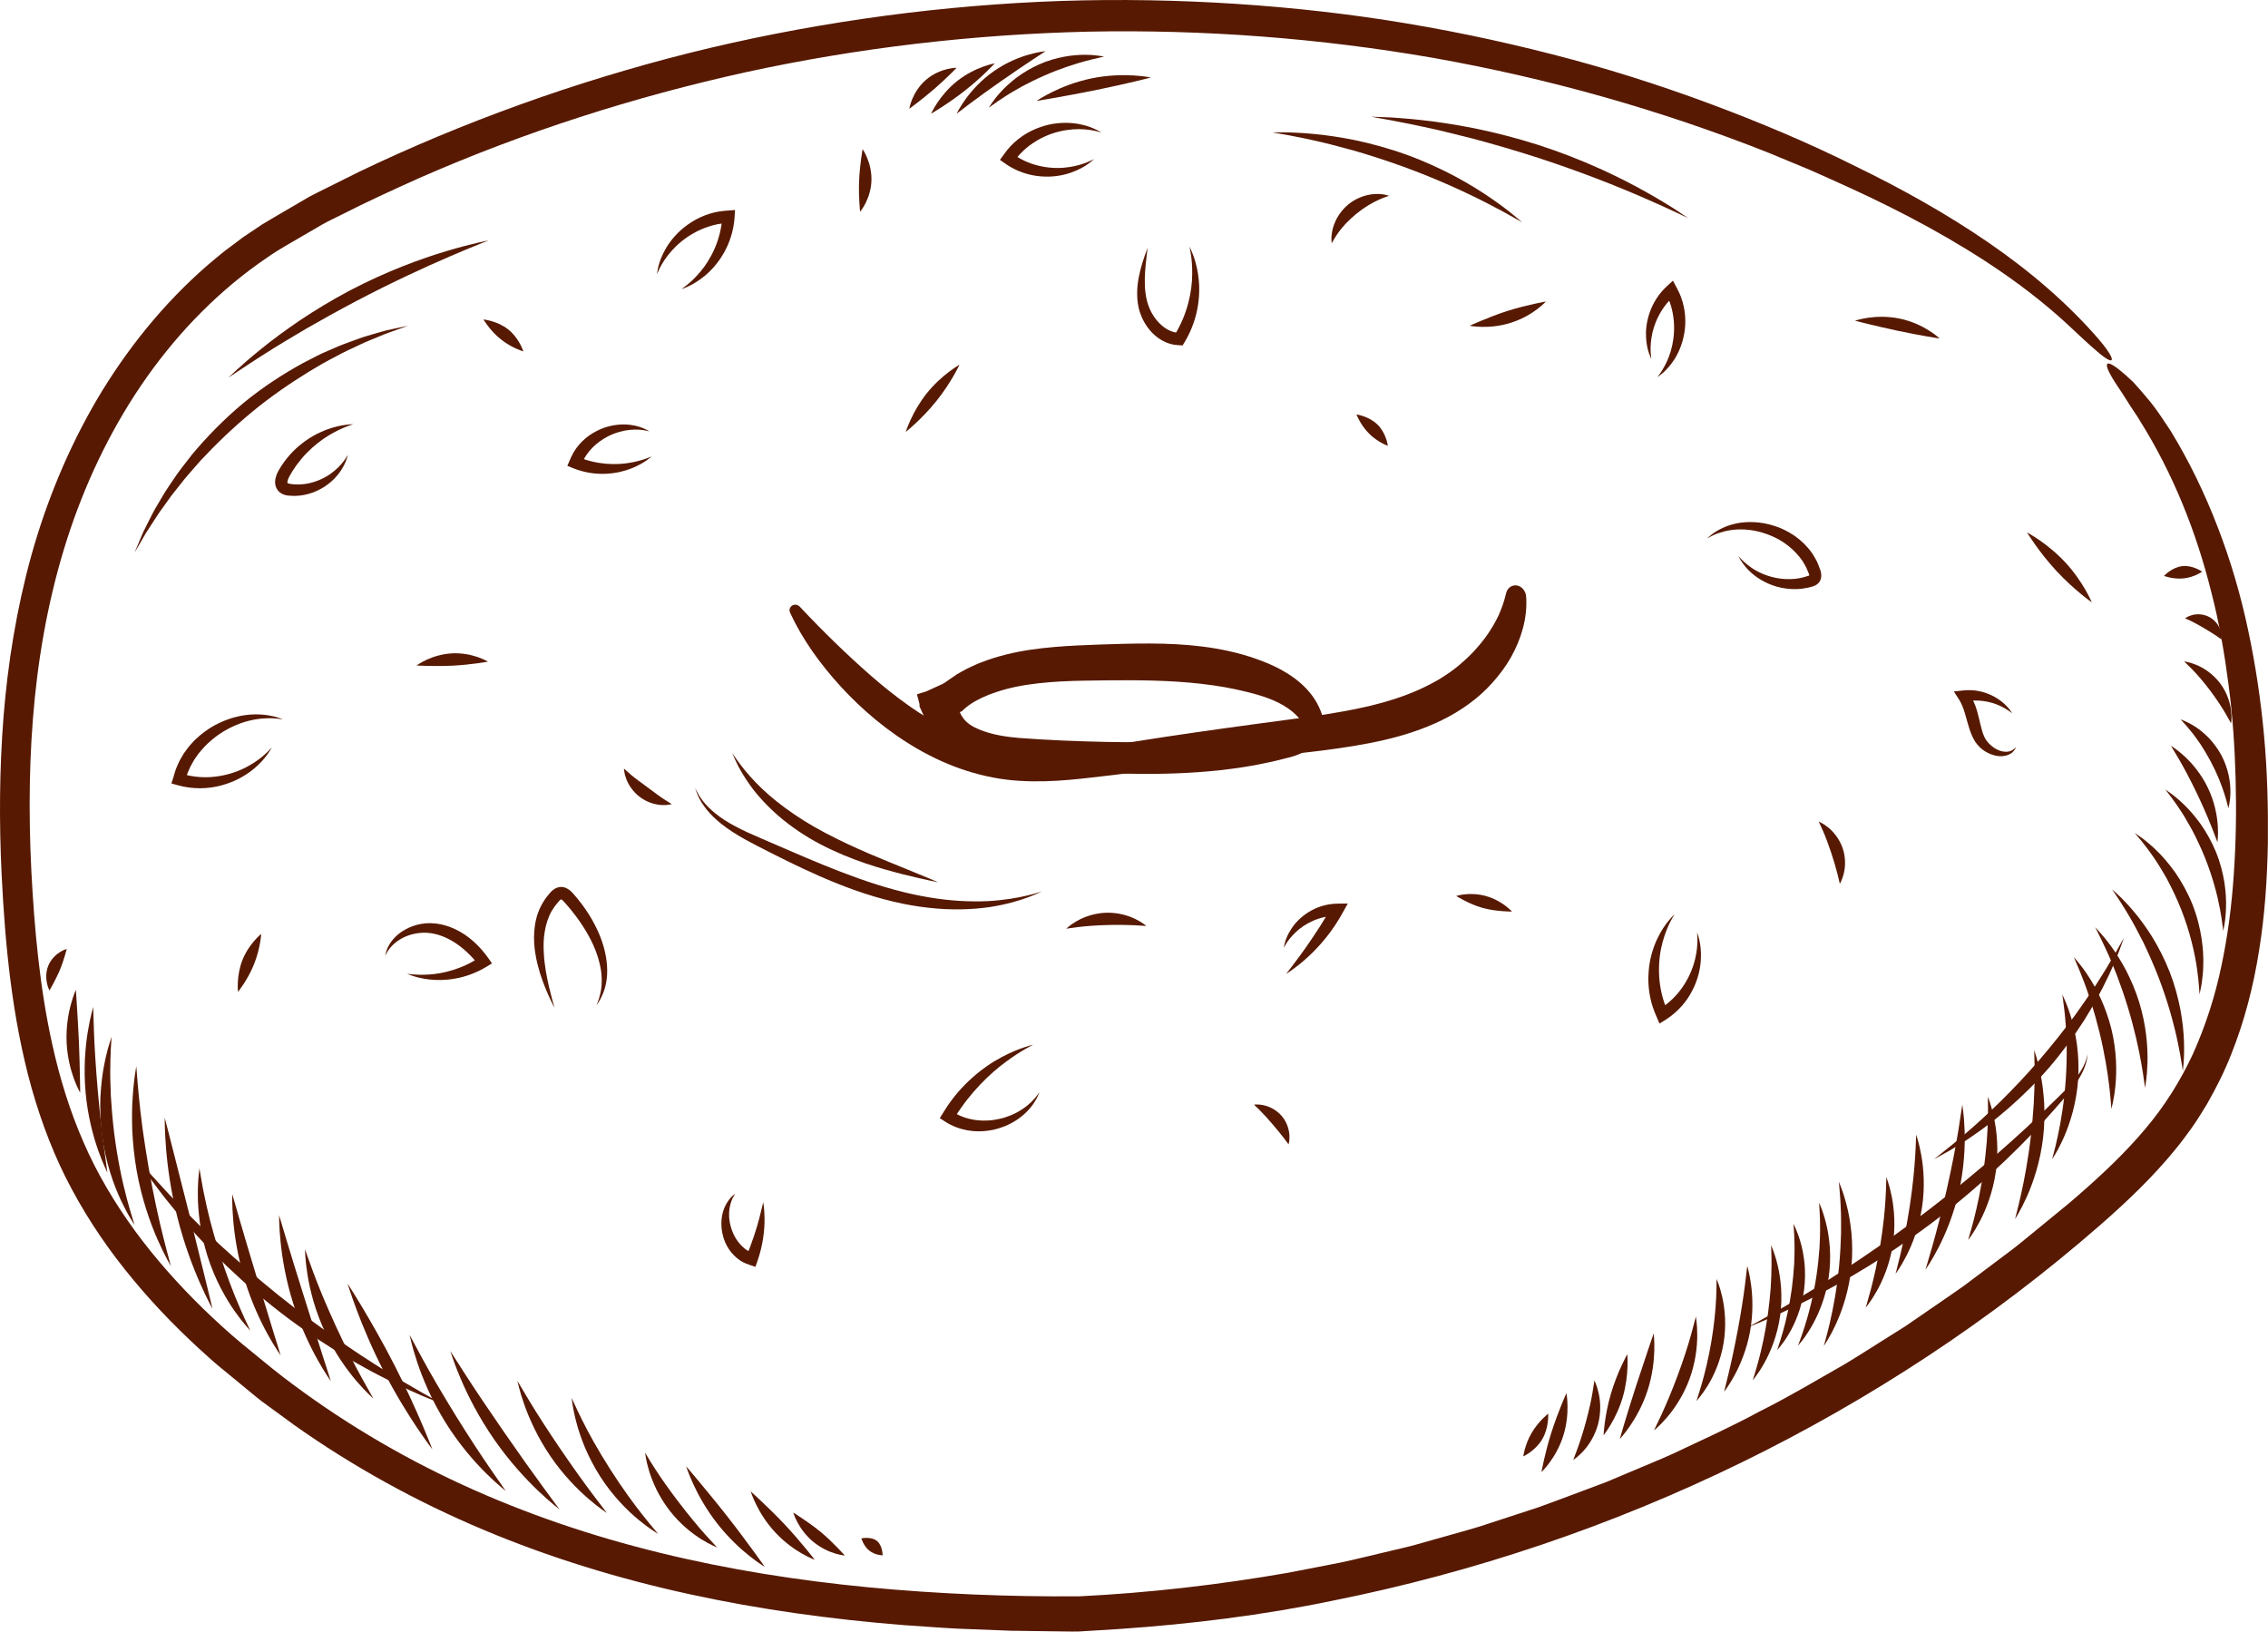 <?xml version="1.0" encoding="UTF-8" standalone="no"?><svg xmlns="http://www.w3.org/2000/svg" xmlns:xlink="http://www.w3.org/1999/xlink" fill="#000000" height="353.1" preserveAspectRatio="xMidYMid meet" version="1" viewBox="0.0 0.0 490.8 353.1" width="490.8" zoomAndPan="magnify"><defs><clipPath id="a"><path d="M 0 0 L 490.789 0 L 490.789 353.09 L 0 353.09 Z M 0 0"/></clipPath></defs><g><g id="change1_2"><path d="M 286.402 155.793 C 285.109 150.367 281.125 147.117 277.391 145.02 C 275.488 143.961 273.574 143.199 271.73 142.547 C 269.855 141.891 267.949 141.352 266.031 140.926 C 258.324 139.203 250.586 139.152 243.188 139.328 C 239.824 139.41 236.594 139.527 233.215 139.68 C 229.848 139.848 226.402 140.102 222.91 140.621 C 219.422 141.148 215.867 141.973 212.395 143.328 C 211.52 143.637 210.668 144.059 209.812 144.449 C 209.383 144.633 208.969 144.875 208.551 145.102 L 207.926 145.445 C 207.664 145.594 207.383 145.73 207.078 145.926 L 205.348 147.113 C 204.742 147.5 204.301 147.934 203.477 148.242 L 201.262 149.254 L 200.715 149.504 L 200.438 149.633 L 200.035 149.758 L 198.434 150.254 L 198.875 151.941 L 198.984 152.359 C 199 152.453 198.984 152.477 198.988 152.539 C 198.988 152.652 198.973 152.742 198.984 152.871 C 199.426 153.852 199.863 154.836 200.316 155.738 C 201.219 157.562 202.43 159.277 204.086 160.711 C 204.602 161.117 205.145 161.504 205.664 161.895 C 206.219 162.254 206.805 162.57 207.367 162.906 C 207.648 163.082 207.949 163.215 208.234 163.344 L 208.926 163.645 C 209.371 163.84 209.816 163.98 210.258 164.148 C 212.035 164.762 213.789 165.16 215.512 165.461 C 217.234 165.762 218.93 165.953 220.598 166.09 C 222.223 166.219 223.844 166.344 225.461 166.469 C 231.934 166.949 238.402 167.348 244.863 167.445 C 251.328 167.57 257.789 167.359 264.262 166.66 C 267.492 166.27 270.738 165.824 273.973 165.102 C 275.609 164.801 277.207 164.344 278.844 163.949 C 279.656 163.754 280.539 163.477 281.414 163.082 C 282.285 162.684 283.219 162.137 284.016 161.184 C 284.367 160.734 284.504 160.242 284.449 159.855 C 284.414 159.469 284.199 159.191 283.961 159.055 C 283.461 158.773 282.816 158.957 282.383 159.285 C 281.352 160.012 280.207 160 278.977 160.031 C 278.32 160.023 277.656 160.016 276.984 160.008 C 276.277 160.008 275.574 160.02 274.879 160.043 C 273.48 160.082 272.062 160.07 270.672 160.148 C 269.246 160.129 267.859 160.258 266.422 160.254 C 260.734 160.422 254.816 160.621 248.633 160.621 C 242.469 160.664 236.082 160.527 229.816 160.25 C 226.707 160.109 223.539 159.93 220.609 159.707 C 217.734 159.469 215.012 159.023 212.68 158.16 C 212.23 157.992 211.785 157.824 211.371 157.617 C 211.031 157.477 210.828 157.363 210.555 157.223 C 210.051 156.938 209.551 156.598 209.117 156.176 C 208.66 155.77 208.309 155.258 207.992 154.723 L 207.793 154.297 L 207.695 154.086 L 207.906 154.027 C 208.062 154.016 208.168 153.906 208.273 153.801 L 208.609 153.488 C 209.301 152.844 210.098 152.297 210.953 151.793 L 211.906 151.293 C 212.242 151.102 212.605 150.949 212.965 150.793 L 214.043 150.324 L 215.16 149.926 C 218.145 148.855 221.359 148.25 224.637 147.879 C 227.914 147.504 231.262 147.359 234.648 147.301 C 238.043 147.242 241.469 147.199 244.848 147.215 C 251.613 147.242 258.324 147.555 264.879 148.684 C 266.512 148.98 268.141 149.309 269.75 149.715 C 271.367 150.113 272.949 150.551 274.465 151.121 C 277.469 152.246 280.328 153.938 281.988 156.652 C 282.301 157.188 282.68 157.578 283.094 157.977 C 283.508 158.363 283.941 158.773 284.41 159.004 C 284.871 159.23 285.406 159.246 285.883 158.723 C 286.359 158.219 286.676 157.086 286.402 155.793" fill="#571901"/></g><g clip-path="url(#a)" id="change1_1"><path d="M 463.16 91.176 C 470.258 102.516 475.301 115.117 478.551 128.223 C 480.25 134.762 481.387 141.461 482.266 148.195 C 483.164 154.934 483.609 161.75 483.793 168.578 C 483.98 175.402 483.875 182.285 483.406 189.078 C 482.957 195.871 482.098 202.594 480.695 209.137 C 479.332 215.691 477.27 222.012 474.602 227.984 C 471.84 233.93 468.426 239.395 464.145 244.422 C 459.895 249.469 454.961 254.125 449.754 258.66 C 448.461 259.801 447.125 260.918 445.773 262.008 L 441.738 265.312 C 439.039 267.5 436.402 269.773 433.582 271.809 L 425.238 278.078 C 422.414 280.109 419.516 282.039 416.66 284.027 L 412.355 286.988 L 407.934 289.77 C 404.977 291.605 402.066 293.523 399.07 295.301 C 393.02 298.746 387.039 302.332 380.797 305.441 C 374.672 308.773 368.309 311.621 362.012 314.605 C 358.84 316.047 355.598 317.332 352.398 318.703 L 347.582 320.734 L 342.691 322.57 C 339.426 323.773 336.176 325.035 332.895 326.199 L 322.969 329.445 C 319.383 330.699 315.695 331.625 312.051 332.684 L 306.562 334.23 C 304.742 334.766 302.875 335.137 301.031 335.598 C 297.332 336.453 293.648 337.406 289.93 338.188 L 278.734 340.363 C 263.773 342.965 248.562 344.727 233.512 345.461 C 218.387 345.562 203.004 344.953 187.848 343.5 C 172.668 342.031 157.598 339.66 142.848 336.051 C 128.102 332.445 113.684 327.582 99.941 321.25 C 86.199 314.938 73.164 307.117 61.168 297.93 C 58.18 295.617 55.301 293.168 52.359 290.797 C 49.445 288.391 46.688 285.832 43.98 283.227 C 38.613 277.977 33.609 272.379 29.211 266.371 C 24.832 260.355 21.008 253.965 18.07 247.184 C 15.102 240.402 12.902 233.254 11.293 225.926 C 8.594 213.723 7.445 201.098 6.785 188.5 C 6.16 175.91 6.281 163.34 7.543 150.922 C 8.805 138.516 11.262 126.262 15.219 114.543 C 19.184 102.844 24.684 91.656 31.785 81.602 C 38.883 71.57 47.621 62.66 57.734 55.793 C 60.188 54.043 62.957 52.551 65.629 50.973 L 69.652 48.633 C 71 47.855 72.414 47.23 73.793 46.52 C 79.297 43.711 84.965 41.117 90.637 38.57 C 113.414 28.562 137.203 20.953 161.496 15.602 C 185.809 10.324 210.648 7.43 235.594 6.848 C 260.543 6.359 285.59 8.25 310.316 12.555 C 335.023 16.949 359.395 23.789 382.914 33.137 C 385.836 34.352 388.758 35.562 391.684 36.777 C 394.586 38.043 397.465 39.375 400.355 40.672 C 406.121 43.309 411.809 46.137 417.367 49.188 C 428.461 55.316 439.137 62.359 448.34 71.062 C 450.438 73.012 452.133 74.637 453.508 75.773 C 454.84 76.961 455.84 77.676 456.426 77.906 C 457.578 78.391 457.113 76.867 454.102 73.336 C 447.367 65.57 439.223 58.617 430.27 52.469 C 421.312 46.309 411.59 40.871 401.449 35.941 C 391.348 30.898 380.723 26.43 369.754 22.352 C 358.777 18.277 347.422 14.68 335.738 11.711 C 324.062 8.711 312.09 6.238 299.898 4.344 C 287.707 2.469 275.297 1.227 262.77 0.555 C 250.238 -0.105 237.59 -0.195 224.906 0.395 C 212.23 0.996 199.523 2.215 186.887 4.055 C 174.246 5.902 161.668 8.344 149.262 11.441 C 136.859 14.559 124.617 18.285 112.633 22.598 C 100.652 26.918 88.91 31.793 77.531 37.266 C 74.68 38.688 71.832 40.109 68.984 41.527 C 68.281 41.891 67.555 42.223 66.867 42.613 L 64.824 43.809 L 60.746 46.195 C 59.387 47.004 58.031 47.766 56.672 48.605 L 52.582 51.352 L 48.711 54.254 C 47.438 55.238 46.234 56.305 44.996 57.324 C 35.289 65.73 27.32 75.742 20.988 86.438 C 14.699 97.176 10.023 108.621 6.777 120.223 C 3.574 131.836 1.691 143.57 0.762 155.125 C -0.145 166.688 -0.188 178.078 0.348 189.18 C 1.109 204.633 2.605 220.25 6.832 235.449 C 8.984 243.016 11.805 250.469 15.582 257.438 C 19.32 264.41 23.824 270.941 28.863 276.98 C 33.883 283.035 39.414 288.629 45.262 293.832 C 46.703 295.156 48.242 296.363 49.742 297.613 L 54.266 301.34 C 55.027 301.949 55.758 302.602 56.543 303.18 L 58.91 304.91 L 63.641 308.371 C 76.398 317.406 90.18 324.988 104.582 331.043 C 118.988 337.113 133.988 341.676 149.223 345 C 164.465 348.328 179.938 350.438 195.449 351.68 C 199.332 351.934 203.215 352.25 207.098 352.449 L 218.754 352.906 L 230.453 353.066 C 231.43 353.066 232.402 353.113 233.379 353.074 L 236.305 352.898 L 242.156 352.535 C 257.73 351.461 273.215 349.566 288.477 346.387 C 349.566 334.172 407.469 306.102 454.312 265.266 C 460.16 260.156 465.867 254.754 470.84 248.637 C 472.086 247.109 473.266 245.527 474.41 243.918 C 475.551 242.301 476.562 240.602 477.602 238.922 C 479.555 235.492 481.344 231.969 482.785 228.305 C 485.715 221 487.668 213.363 488.875 205.664 C 490.125 197.961 490.629 190.184 490.773 182.441 C 490.848 174.691 490.66 166.945 489.949 159.234 C 489.242 151.527 488.109 143.859 486.484 136.297 C 484.887 128.727 482.699 121.281 479.918 114.07 C 477.145 106.859 473.777 99.875 469.758 93.285 C 468.254 91.031 466.914 88.934 465.52 87.191 C 464.102 85.461 462.816 83.961 461.672 82.723 C 459.223 80.371 457.445 79 456.566 78.719 C 455.684 78.438 455.691 79.246 456.789 81.23 C 457.332 82.23 458.18 83.492 459.27 85.117 C 459.781 85.953 460.363 86.871 461.02 87.875 C 461.348 88.375 461.695 88.898 462.059 89.441 C 462.434 89.98 462.809 90.555 463.16 91.176" fill="#571901"/></g><g id="change1_3"><path d="M 325.875 128.578 C 325.5 130.168 324.965 131.656 324.336 133.09 C 323.676 134.52 322.863 135.871 321.988 137.184 C 321.094 138.492 320.059 139.727 318.98 140.914 C 317.879 142.098 316.672 143.188 315.422 144.23 C 314.152 145.254 312.812 146.164 311.422 147.012 C 309.965 147.867 308.43 148.637 306.844 149.352 C 303.648 150.754 300.191 151.863 296.574 152.73 C 292.629 153.68 288.488 154.359 284.246 155.004 L 271.438 156.723 C 262.895 157.879 254.355 159.086 245.848 160.441 C 238.73 161.547 231.879 162.664 225.117 162.656 C 221.738 162.637 218.395 162.324 215.121 161.531 C 211.844 160.746 208.641 159.547 205.559 158.039 C 199.383 155.016 193.746 150.824 188.461 146.227 C 183.18 141.594 178.082 136.633 173.141 131.359 C 172.023 130.164 170.391 131.32 170.98 132.602 C 173.602 138.289 177.367 143.555 181.898 148.531 C 186.465 153.508 192.031 158.309 198.648 162.117 C 201.949 164.016 205.512 165.641 209.23 166.824 C 212.945 168 216.844 168.762 220.598 168.977 C 228.125 169.449 234.965 168.371 241.145 167.691 C 249.73 166.609 258.312 165.52 266.941 164.566 C 271.25 164.09 275.566 163.613 279.883 163.137 C 284.195 162.688 288.508 162.16 292.859 161.449 C 297.203 160.73 301.574 159.816 305.836 158.375 C 310.098 156.934 314.238 155.016 317.941 152.285 C 319.793 150.941 321.488 149.402 323.004 147.703 C 324.516 146.008 325.887 144.184 326.996 142.203 C 329.203 138.266 330.555 133.746 330.273 129.277 C 330.266 128.496 329.941 127.852 329.531 127.41 C 329.129 126.969 328.625 126.727 328.125 126.68 C 327.121 126.598 326.117 127.246 325.875 128.578" fill="#571901"/></g><g id="change2_1"><path d="M 75.281 98.438 C 75.281 98.438 75.242 98.57 75.172 98.824 C 75.098 99.078 74.996 99.457 74.793 99.922 C 74.414 100.852 73.703 102.184 72.406 103.527 C 71.121 104.859 69.223 106.188 66.758 106.887 C 65.531 107.234 64.16 107.398 62.738 107.281 C 62.383 107.258 61.973 107.215 61.496 107.059 C 61.031 106.91 60.449 106.574 60.066 106.043 C 59.68 105.516 59.523 104.852 59.535 104.324 C 59.539 103.785 59.652 103.324 59.793 102.914 C 59.938 102.5 60.117 102.117 60.312 101.785 C 60.496 101.48 60.68 101.176 60.863 100.871 C 61.254 100.285 61.645 99.711 62.082 99.188 C 62.941 98.125 63.863 97.18 64.836 96.387 C 66.754 94.777 68.773 93.715 70.523 93.035 C 72.289 92.367 73.785 92.062 74.824 91.941 C 75.34 91.855 75.75 91.852 76.023 91.824 C 76.297 91.805 76.441 91.797 76.441 91.797 C 76.441 91.797 76.305 91.844 76.047 91.938 C 75.793 92.035 75.41 92.137 74.938 92.344 C 73.984 92.699 72.652 93.312 71.145 94.219 C 69.645 95.133 67.988 96.387 66.422 97.984 C 65.629 98.777 64.887 99.684 64.176 100.648 C 63.82 101.129 63.496 101.645 63.164 102.16 C 62.867 102.699 62.504 103.254 62.348 103.691 C 62.262 103.918 62.211 104.133 62.195 104.281 C 62.188 104.434 62.203 104.492 62.203 104.492 C 62.215 104.504 62.18 104.52 62.297 104.578 C 62.406 104.637 62.617 104.695 62.879 104.734 C 63.977 104.898 65.086 104.879 66.133 104.719 C 68.234 104.398 70.074 103.543 71.469 102.582 C 72.859 101.609 73.824 100.543 74.414 99.746 C 74.723 99.352 74.922 99.016 75.062 98.785 C 75.207 98.559 75.281 98.438 75.281 98.438" fill="#571901"/></g><g id="change2_2"><path d="M 376.18 120.309 C 376.18 120.309 376.289 120.43 376.496 120.656 C 376.695 120.891 377.004 121.223 377.434 121.609 C 378.289 122.387 379.629 123.43 381.523 124.211 C 383.402 124.996 385.84 125.531 388.473 125.262 C 388.797 125.215 389.125 125.164 389.461 125.117 C 389.785 125.039 390.117 124.977 390.449 124.887 C 390.77 124.785 391.094 124.684 391.422 124.578 C 391.555 124.527 391.645 124.477 391.664 124.461 C 391.688 124.434 391.617 124.488 391.586 124.551 C 391.535 124.699 391.586 124.559 391.488 124.285 C 391.402 124.008 391.215 123.637 391.082 123.312 C 390.84 122.613 390.395 122.004 390.031 121.344 C 388.289 118.852 385.824 116.988 383.277 115.949 C 380.746 114.871 378.195 114.488 376.07 114.578 C 373.938 114.668 372.246 115.211 371.113 115.66 C 370.551 115.898 370.145 116.152 369.852 116.293 C 369.559 116.441 369.406 116.52 369.406 116.52 C 369.406 116.52 369.535 116.41 369.781 116.203 C 370.035 116 370.387 115.664 370.898 115.305 C 371.938 114.625 373.574 113.711 375.852 113.258 C 378.109 112.801 380.977 112.84 383.945 113.797 C 385.445 114.242 386.922 115 388.352 115.949 C 389.758 116.934 391.059 118.195 392.133 119.699 C 392.395 120.082 392.609 120.492 392.844 120.883 L 393.18 121.477 L 393.438 122.105 C 393.605 122.527 393.773 122.934 393.926 123.363 C 394.055 123.828 394.254 124.426 394.031 125.277 C 393.918 125.691 393.633 126.117 393.312 126.371 C 393 126.629 392.699 126.758 392.453 126.852 C 391.965 127.027 391.609 127.078 391.188 127.191 C 390.379 127.367 389.57 127.465 388.785 127.488 C 385.641 127.574 382.945 126.621 381.016 125.445 C 379.059 124.285 377.859 122.891 377.148 121.914 C 376.785 121.422 376.551 121.016 376.41 120.73 C 376.258 120.453 376.18 120.309 376.18 120.309" fill="#571901"/></g><g id="change2_3"><path d="M 141.004 98.801 C 141.004 98.801 140.648 99.105 139.941 99.613 C 139.234 100.113 138.141 100.773 136.652 101.363 C 135.172 101.949 133.281 102.441 131.098 102.527 C 128.926 102.633 126.457 102.297 124.027 101.32 L 122.77 100.816 L 123.289 99.625 C 123.363 99.457 123.504 99.145 123.637 98.832 C 124.824 96.254 126.922 94.398 129.027 93.32 C 131.141 92.199 133.309 91.84 135.082 91.855 C 136.867 91.883 138.273 92.277 139.18 92.664 C 139.641 92.832 139.965 93.051 140.195 93.156 C 140.422 93.277 140.539 93.344 140.539 93.344 C 140.539 93.344 140.406 93.316 140.152 93.266 C 139.898 93.227 139.547 93.109 139.074 93.066 C 138.145 92.934 136.785 92.895 135.223 93.184 C 133.668 93.488 131.879 94.094 130.227 95.227 C 128.566 96.324 127.035 97.898 126.102 99.852 C 125.988 100.102 125.875 100.352 125.781 100.559 L 125.047 98.863 C 129.102 100.59 133.305 100.672 136.246 100.156 C 137.727 99.91 138.926 99.566 139.738 99.273 C 140.555 98.969 141.004 98.801 141.004 98.801" fill="#571901"/></g><g id="change2_4"><path d="M 58.848 161.719 C 58.848 161.719 58.773 161.848 58.621 162.098 C 58.461 162.34 58.262 162.727 57.926 163.176 C 57.281 164.094 56.215 165.371 54.574 166.664 C 52.938 167.945 50.703 169.234 47.91 169.965 C 45.145 170.727 41.785 170.875 38.387 169.91 L 37.094 169.543 L 37.488 168.34 C 37.688 167.738 37.914 166.613 38.43 165.578 C 38.773 164.684 39.289 163.891 39.754 163.086 C 40.305 162.344 40.805 161.57 41.438 160.934 C 42.609 159.574 43.996 158.52 45.348 157.609 C 48.129 155.863 51.008 154.984 53.453 154.711 C 55.91 154.434 57.91 154.719 59.238 155.035 C 59.902 155.184 60.398 155.395 60.742 155.496 C 61.082 155.609 61.262 155.672 61.262 155.672 C 61.262 155.672 61.074 155.648 60.719 155.609 C 60.363 155.578 59.855 155.477 59.195 155.449 C 57.871 155.391 55.965 155.445 53.758 156.008 C 51.555 156.57 49.07 157.664 46.734 159.395 C 45.586 160.277 44.441 161.281 43.469 162.492 C 42.941 163.062 42.523 163.73 42.062 164.379 C 41.848 164.711 41.672 165.07 41.473 165.414 C 41.258 165.754 41.09 166.117 40.938 166.492 C 40.52 167.336 40.293 168.227 40.043 168.957 L 39.152 167.398 C 41.953 168.273 44.832 168.387 47.363 167.965 C 49.91 167.57 52.113 166.699 53.832 165.734 C 55.551 164.773 56.816 163.746 57.625 162.969 C 58.047 162.598 58.32 162.254 58.535 162.047 C 58.742 161.832 58.848 161.719 58.848 161.719" fill="#571901"/></g><g id="change2_5"><path d="M 88.105 210.746 C 88.105 210.746 88.539 210.793 89.344 210.875 C 90.148 210.941 91.328 210.996 92.805 210.898 C 95.727 210.711 99.957 209.805 103.965 207.047 L 103.648 208.883 C 103.074 208.164 102.059 206.969 100.879 205.891 C 98.781 203.977 96.402 202.602 94.043 202.098 C 91.727 201.559 89.445 201.949 87.734 202.691 C 86.012 203.441 84.859 204.531 84.223 205.391 C 83.91 205.824 83.684 206.184 83.566 206.445 C 83.434 206.703 83.363 206.84 83.363 206.84 C 83.363 206.84 83.395 206.691 83.457 206.406 C 83.508 206.117 83.641 205.711 83.855 205.188 C 84.301 204.168 85.27 202.715 87.055 201.543 C 88.812 200.402 91.383 199.496 94.312 199.859 C 97.188 200.176 100.168 201.633 102.551 203.812 C 103.82 204.945 104.867 206.215 105.676 207.359 L 106.469 208.488 L 105.363 209.16 C 103.086 210.555 100.719 211.383 98.562 211.762 C 96.406 212.16 94.469 212.141 92.902 211.965 C 91.336 211.785 90.129 211.461 89.328 211.199 C 88.523 210.926 88.105 210.746 88.105 210.746" fill="#571901"/></g><g id="change2_6"><path d="M 129.086 217.559 C 129.086 217.559 129.148 217.387 129.27 217.062 C 129.367 216.73 129.621 216.281 129.746 215.637 C 130.129 214.395 130.383 212.5 130.086 210.203 C 129.758 207.914 128.906 205.238 127.379 202.512 C 126.645 201.137 125.73 199.762 124.715 198.383 C 124.211 197.691 123.652 197.02 123.09 196.328 C 122.535 195.719 121.809 194.801 121.492 194.648 C 121.32 194.59 121.531 194.609 121.422 194.621 C 121.312 194.676 121.035 194.895 120.777 195.242 C 120.52 195.566 120.238 195.863 120.004 196.199 C 119.781 196.539 119.562 196.879 119.344 197.219 C 118.566 198.629 118.109 200.164 117.867 201.691 C 117.613 203.219 117.59 204.734 117.676 206.156 C 117.73 207.586 117.934 208.926 118.117 210.152 C 118.535 212.602 119.043 214.586 119.406 215.957 C 119.773 217.328 119.98 218.094 119.98 218.094 C 119.98 218.094 119.613 217.402 119.02 216.117 C 118.422 214.836 117.602 212.961 116.836 210.531 C 116.477 209.312 116.102 207.961 115.871 206.461 C 115.613 204.969 115.488 203.324 115.613 201.578 C 115.746 199.84 116.113 197.961 117.012 196.188 C 117.469 195.316 117.988 194.445 118.656 193.668 C 118.969 193.277 119.281 192.855 119.918 192.426 C 120.23 192.219 120.648 192.023 121.141 191.965 C 121.633 191.902 122.133 192.008 122.523 192.18 C 123.297 192.543 123.699 193.02 124.055 193.395 C 124.367 193.766 124.68 194.129 124.988 194.492 C 125.582 195.234 126.16 195.973 126.676 196.738 C 127.723 198.25 128.609 199.797 129.309 201.34 C 130.754 204.402 131.379 207.469 131.402 210.004 C 131.422 212.555 130.773 214.535 130.152 215.746 C 129.898 216.383 129.547 216.797 129.375 217.105 C 129.184 217.402 129.086 217.559 129.086 217.559" fill="#571901"/></g><g id="change2_7"><path d="M 224.941 236.367 C 224.941 236.367 224.879 236.516 224.758 236.793 C 224.617 237.062 224.484 237.508 224.172 238.004 C 223.609 239.031 222.562 240.438 220.859 241.766 C 220.016 242.441 218.98 243.031 217.812 243.574 C 216.625 244.043 215.309 244.516 213.844 244.684 C 210.961 245.117 207.461 244.652 204.445 242.676 L 203.375 241.973 L 204.051 240.891 C 204.113 240.785 204.23 240.598 204.352 240.406 C 207.914 234.625 212.973 230.734 216.895 228.703 C 218.863 227.664 220.543 227.012 221.723 226.625 C 222.902 226.238 223.57 226.07 223.57 226.07 C 223.57 226.07 222.977 226.402 221.91 226.996 C 220.852 227.605 219.363 228.535 217.656 229.801 C 214.227 232.32 210.004 236.367 206.703 241.676 C 206.574 241.879 206.445 242.086 206.34 242.254 L 205.941 240.469 C 208.273 242.02 211.051 242.617 213.57 242.492 C 214.84 242.477 216.027 242.195 217.137 241.93 C 218.223 241.582 219.238 241.199 220.098 240.715 C 221.836 239.773 223.086 238.664 223.828 237.789 C 224.234 237.375 224.457 236.984 224.656 236.746 C 224.844 236.5 224.941 236.367 224.941 236.367" fill="#571901"/></g><g id="change2_8"><path d="M 165.164 260.148 C 165.164 260.148 165.211 260.48 165.293 261.094 C 165.363 261.711 165.441 262.617 165.449 263.766 C 165.469 266.055 165.168 269.352 163.891 272.969 L 163.473 274.156 L 162.285 273.758 C 161.805 273.598 160.957 273.305 160.195 272.797 C 158.172 271.449 156.949 269.395 156.461 267.473 C 155.941 265.535 156.039 263.688 156.461 262.25 C 156.879 260.797 157.598 259.785 158.141 259.176 C 158.418 258.871 158.68 258.676 158.836 258.531 C 158.996 258.391 159.078 258.32 159.078 258.32 C 159.078 258.32 158.84 258.719 158.488 259.406 C 158.176 260.125 157.828 261.176 157.773 262.461 C 157.719 263.742 157.961 265.242 158.578 266.707 C 159.176 268.18 160.223 269.574 161.578 270.52 C 161.84 270.656 162.078 270.828 162.324 270.953 C 162.582 271.055 162.824 271.16 163.047 271.27 L 161.453 272.051 C 162.789 268.852 163.719 265.898 164.297 263.711 C 164.586 262.621 164.801 261.73 164.941 261.109 C 165.086 260.488 165.164 260.148 165.164 260.148" fill="#571901"/></g><g id="change2_9"><path d="M 113.25 76.047 C 113.25 76.047 110.754 75.328 108.371 73.422 C 105.988 71.512 104.621 69.137 104.621 69.137 C 104.621 69.137 107.625 69.406 110.008 71.316 C 112.391 73.223 113.25 76.047 113.25 76.047" fill="#571901"/></g><g id="change2_10"><path d="M 105.594 143.184 C 105.594 143.184 104.73 143.352 103.359 143.535 C 101.984 143.723 100.105 143.941 98.008 144.051 C 95.91 144.156 93.965 144.137 92.523 144.109 C 91.086 144.078 90.156 144.012 90.156 144.012 C 90.156 144.012 90.938 143.426 92.293 142.793 C 93.648 142.16 95.605 141.508 97.812 141.391 C 100.02 141.273 102.008 141.719 103.395 142.203 C 104.781 142.688 105.594 143.184 105.594 143.184" fill="#571901"/></g><g id="change2_11"><path d="M 145.383 174.023 C 145.383 174.023 145.188 174.062 144.844 174.129 C 144.492 174.199 143.98 174.238 143.336 174.223 C 142.059 174.184 140.215 173.758 138.562 172.547 C 136.906 171.34 135.902 169.676 135.473 168.418 C 135.246 167.789 135.129 167.262 135.086 166.891 C 135.043 166.523 135.02 166.316 135.02 166.316 C 135.02 166.316 135.184 166.465 135.465 166.723 C 135.734 166.98 136.137 167.328 136.609 167.723 C 137.551 168.523 138.805 169.41 140.105 170.367 C 141.406 171.328 142.605 172.25 143.621 172.918 C 144.125 173.25 144.562 173.535 144.883 173.715 C 145.199 173.91 145.383 174.023 145.383 174.023" fill="#571901"/></g><g id="change2_12"><path d="M 56.523 202.105 C 56.523 202.105 56.363 205.195 54.977 208.656 C 53.594 212.117 51.504 214.645 51.504 214.645 C 51.504 214.645 51.098 211.172 52.484 207.711 C 53.871 204.246 56.523 202.105 56.523 202.105" fill="#571901"/></g><g id="change2_13"><path d="M 186.133 45.816 C 186.133 45.816 186.035 45.043 185.969 43.824 C 185.898 42.609 185.836 40.953 185.914 39.121 C 185.988 37.293 186.188 35.602 186.352 34.348 C 186.516 33.094 186.672 32.281 186.672 32.281 C 186.672 32.281 187.176 33 187.68 34.234 C 188.184 35.465 188.66 37.234 188.578 39.184 C 188.5 41.137 187.887 42.84 187.289 44 C 186.691 45.164 186.133 45.816 186.133 45.816" fill="#571901"/></g><g id="change2_14"><path d="M 207.637 78.93 C 207.637 78.93 205.895 82.707 202.684 86.727 C 199.469 90.742 196.004 93.48 196.004 93.48 C 196.004 93.48 197.348 89.129 200.559 85.109 C 203.77 81.094 207.637 78.93 207.637 78.93" fill="#571901"/></g><g id="change2_15"><path d="M 300.598 42.367 C 300.598 42.367 300.371 42.449 299.965 42.594 C 299.559 42.723 298.988 42.957 298.312 43.258 C 296.953 43.867 295.219 44.875 293.508 46.273 C 292.652 46.977 291.883 47.707 291.199 48.414 C 290.551 49.148 289.953 49.836 289.527 50.477 C 289.289 50.781 289.113 51.086 288.945 51.348 C 288.766 51.609 288.633 51.848 288.527 52.043 C 288.301 52.438 288.176 52.656 288.176 52.656 C 288.176 52.656 288.145 52.402 288.129 51.926 C 288.102 51.449 288.141 50.762 288.316 49.918 C 288.477 49.07 288.832 48.102 289.383 47.09 C 289.957 46.102 290.75 45.094 291.77 44.246 C 293.832 42.551 296.27 41.973 297.941 41.977 C 298.785 41.973 299.453 42.062 299.906 42.18 C 300.359 42.289 300.598 42.367 300.598 42.367" fill="#571901"/></g><g id="change2_16"><path d="M 300.332 96.48 C 300.332 96.48 298.152 95.715 296.277 93.844 C 294.402 91.969 293.543 89.691 293.543 89.691 C 293.543 89.691 296.266 90.059 298.141 91.934 C 300.016 93.805 300.332 96.48 300.332 96.48" fill="#571901"/></g><g id="change2_17"><path d="M 334.539 65.254 C 334.539 65.254 333.879 65.98 332.605 66.941 C 331.34 67.895 329.414 69.062 327.047 69.82 C 324.68 70.586 322.375 70.777 320.727 70.738 C 319.07 70.703 318.051 70.496 318.051 70.496 C 318.051 70.496 319.027 70.035 320.52 69.422 C 322.016 68.809 323.988 68 326.176 67.301 C 328.359 66.602 330.406 66.125 331.957 65.773 C 333.504 65.43 334.539 65.254 334.539 65.254" fill="#571901"/></g><g id="change2_18"><path d="M 419.75 73.254 C 419.75 73.254 418.707 73.105 417.062 72.812 C 415.41 72.523 413.16 72.109 410.664 71.582 C 408.172 71.051 405.883 70.5 404.188 70.098 C 402.496 69.691 401.418 69.406 401.418 69.406 C 401.418 69.406 402.5 69.027 404.277 68.766 C 406.047 68.504 408.527 68.406 411.152 68.961 C 413.773 69.512 415.969 70.598 417.453 71.539 C 418.941 72.48 419.75 73.254 419.75 73.254" fill="#571901"/></g><g id="change2_19"><path d="M 452.672 130.344 C 452.672 130.344 448.898 127.746 445.027 123.57 C 441.16 119.398 438.656 115.23 438.656 115.23 C 438.656 115.23 443.066 117.531 446.934 121.703 C 450.805 125.879 452.672 130.344 452.672 130.344" fill="#571901"/></g><g id="change2_20"><path d="M 398.141 191.266 C 398.141 191.266 397.949 190.473 397.652 189.211 C 397.34 187.961 396.863 186.305 396.262 184.496 C 395.66 182.691 395.035 181.031 394.496 179.812 C 394.23 179.199 394.004 178.695 393.832 178.348 C 393.668 177.996 393.578 177.797 393.578 177.797 C 393.578 177.797 393.785 177.887 394.148 178.078 C 394.516 178.27 395.016 178.582 395.582 179.035 C 396.715 179.938 398.07 181.512 398.773 183.602 C 399.477 185.695 399.336 187.742 398.98 189.113 C 398.805 189.809 398.598 190.348 398.422 190.711 C 398.25 191.074 398.141 191.266 398.141 191.266" fill="#571901"/></g><g id="change2_21"><path d="M 315.129 193.898 C 315.129 193.898 315.82 193.668 316.984 193.539 C 318.141 193.414 319.789 193.426 321.535 193.906 C 323.285 194.387 324.746 195.238 325.715 195.969 C 326.684 196.695 327.195 197.273 327.195 197.273 C 327.195 197.273 326.363 197.281 325.176 197.188 C 323.977 197.09 322.441 196.926 320.867 196.488 C 319.293 196.051 317.91 195.402 316.859 194.867 C 315.812 194.336 315.129 193.898 315.129 193.898" fill="#571901"/></g><g id="change2_22"><path d="M 248.078 200.387 C 248.078 200.387 247.102 200.328 245.531 200.23 C 243.969 200.152 241.855 200.117 239.508 200.188 C 237.16 200.254 234.992 200.414 233.383 200.617 C 232.578 200.715 231.914 200.801 231.457 200.875 C 230.992 200.941 230.734 200.98 230.734 200.98 C 230.734 200.98 230.93 200.797 231.305 200.488 C 231.68 200.176 232.246 199.77 232.992 199.344 C 234.473 198.48 236.754 197.605 239.363 197.523 C 241.977 197.441 244.273 198.168 245.777 198.922 C 246.531 199.297 247.109 199.66 247.492 199.941 C 247.879 200.219 248.078 200.387 248.078 200.387" fill="#571901"/></g><g id="change2_23"><path d="M 278.848 247.652 C 278.848 247.652 278.449 247.117 277.82 246.273 C 277.191 245.445 276.324 244.391 275.344 243.25 C 274.363 242.109 273.426 241.062 272.656 240.305 C 271.871 239.543 271.367 239.055 271.367 239.055 C 271.367 239.055 271.559 239.027 271.902 239.02 C 272.25 239.008 272.742 239.035 273.34 239.156 C 274.523 239.387 276.133 240.086 277.336 241.477 C 278.535 242.863 278.984 244.539 279.035 245.723 C 279.066 246.32 279.023 246.805 278.961 247.137 C 278.902 247.473 278.848 247.652 278.848 247.652" fill="#571901"/></g><g id="change2_24"><path d="M 278.328 210.754 C 278.328 210.754 279.453 209.34 281.18 206.996 C 282.906 204.652 285.188 201.348 287.488 197.504 C 287.785 197.008 288.078 196.516 288.258 196.219 L 289.387 198.195 C 285.555 198.109 282.23 199.965 280.398 201.738 C 279.457 202.625 278.805 203.473 278.41 204.094 C 278.016 204.711 277.816 205.074 277.816 205.074 C 277.816 205.074 277.871 204.66 278.078 203.918 C 278.285 203.176 278.703 202.113 279.504 200.918 C 280.297 199.723 281.508 198.426 283.191 197.383 C 284.859 196.336 287.031 195.582 289.422 195.555 L 291.668 195.527 L 290.551 197.527 C 290.344 197.898 290.102 198.34 289.836 198.777 C 287.438 202.797 284.504 205.863 282.223 207.828 C 281.078 208.82 280.102 209.547 279.414 210.031 C 278.723 210.512 278.328 210.754 278.328 210.754" fill="#571901"/></g><g id="change2_25"><path d="M 367.262 201.773 C 367.262 201.773 367.305 201.906 367.387 202.164 C 367.457 202.426 367.609 202.805 367.715 203.316 C 367.961 204.328 368.184 205.852 368.062 207.773 C 367.949 209.684 367.445 211.992 366.234 214.328 C 365.059 216.664 363.113 219.012 360.422 220.695 L 359.117 221.508 L 358.523 220.121 C 358.441 219.926 358.289 219.57 358.137 219.211 C 356.914 216.246 356.555 213.137 356.762 210.387 C 356.934 207.621 357.695 205.211 358.559 203.324 C 359.434 201.438 360.41 200.055 361.156 199.176 C 361.512 198.719 361.848 198.414 362.047 198.188 C 362.254 197.969 362.363 197.852 362.363 197.852 C 362.363 197.852 362.285 197.992 362.141 198.254 C 362 198.523 361.754 198.887 361.508 199.395 C 360.992 200.391 360.344 201.871 359.828 203.738 C 358.781 207.441 358.461 212.891 360.551 218.07 C 360.684 218.398 360.82 218.723 360.934 218.988 L 359.043 218.418 C 361.27 217.07 363.055 215.234 364.316 213.305 C 365.594 211.379 366.379 209.391 366.801 207.652 C 367.227 205.91 367.34 204.418 367.324 203.391 C 367.344 202.867 367.285 202.473 367.281 202.195 C 367.266 201.918 367.262 201.773 367.262 201.773" fill="#571901"/></g><g id="change2_26"><path d="M 436.309 161.656 C 436.309 161.656 436.254 161.762 436.152 161.961 C 436.062 162.168 435.863 162.441 435.547 162.762 C 434.902 163.395 433.508 163.871 431.965 163.551 C 430.449 163.23 428.688 162.387 427.438 160.516 C 426.316 158.719 425.871 156.637 425.309 154.699 C 424.914 153.246 424.383 152.062 423.945 151.387 L 422.816 149.641 L 424.762 149.426 C 426.652 149.215 428.398 149.484 429.824 149.996 C 431.258 150.488 432.383 151.203 433.223 151.875 C 434.059 152.555 434.613 153.195 434.961 153.648 C 435.301 154.109 435.461 154.367 435.461 154.367 C 435.461 154.367 435.203 154.18 434.73 153.84 C 434.258 153.512 433.543 153.074 432.621 152.672 C 430.805 151.848 428.012 151.227 425.133 151.852 L 425.93 149.941 C 426.809 151.023 427.441 152.449 427.84 153.848 C 428.445 155.969 428.715 157.871 429.352 159.328 C 429.926 160.66 431.145 161.711 432.27 162.254 C 433.41 162.805 434.555 162.797 435.285 162.438 C 436.008 162.07 436.289 161.633 436.309 161.656" fill="#571901"/></g><g id="change2_27"><path d="M 257.422 53.379 C 257.422 53.379 257.676 53.887 258.066 54.852 C 258.453 55.816 258.926 57.273 259.234 59.164 C 259.543 61.051 259.656 63.387 259.258 65.977 C 258.879 68.562 257.949 71.395 256.328 74.082 L 255.918 74.758 L 255.16 74.707 C 254.816 74.688 254.188 74.648 253.57 74.496 C 251.758 74.066 250.25 73.012 249.129 71.801 C 248.02 70.57 247.227 69.184 246.746 67.766 C 246.242 66.348 246.094 64.922 246.082 63.652 C 246.07 62.363 246.211 61.188 246.406 60.141 C 246.801 58.043 247.355 56.438 247.727 55.328 C 248.117 54.234 248.336 53.621 248.336 53.621 C 248.336 53.621 248.266 54.262 248.133 55.41 C 248.008 56.555 247.793 58.219 247.738 60.23 C 247.699 62.215 247.836 64.645 248.809 66.852 C 249.762 69.055 251.66 71.227 254.066 71.879 C 254.273 71.918 254.48 71.961 254.676 72 C 254.875 72.02 255.066 72.039 255.238 72.059 L 254.074 72.68 C 257.016 68.043 257.98 62.973 257.996 59.336 C 258.02 57.504 257.867 56.008 257.703 54.98 C 257.539 53.953 257.422 53.379 257.422 53.379" fill="#571901"/></g><g id="change2_28"><path d="M 358.668 81.613 C 358.668 81.613 358.953 81.215 359.473 80.492 C 359.949 79.742 360.605 78.645 361.156 77.184 C 362.266 74.305 362.914 69.82 361.34 65.391 C 361.07 64.621 360.715 63.91 360.512 63.469 L 362.52 63.836 C 359.258 66.57 357.762 70.402 357.375 73.145 C 357.164 74.527 357.164 75.676 357.223 76.461 C 357.281 77.246 357.34 77.684 357.34 77.684 C 357.34 77.684 357.145 77.285 356.867 76.512 C 356.59 75.734 356.289 74.555 356.207 73.027 C 356.121 71.504 356.297 69.625 356.996 67.637 C 357.676 65.648 358.93 63.562 360.812 61.852 L 362.027 60.738 L 362.809 62.215 C 363.137 62.836 363.523 63.57 363.797 64.363 C 364.754 66.977 364.891 69.672 364.508 71.977 C 364.133 74.293 363.305 76.238 362.391 77.691 C 361.473 79.152 360.496 80.125 359.805 80.742 C 359.082 81.336 358.668 81.613 358.668 81.613" fill="#571901"/></g><g id="change2_29"><path d="M 236.75 34.434 C 236.75 34.434 236.648 34.52 236.453 34.688 C 236.25 34.848 235.973 35.121 235.562 35.402 C 234.762 35.992 233.496 36.754 231.758 37.359 C 230.027 37.965 227.797 38.379 225.277 38.172 C 222.773 37.992 219.969 37.137 217.473 35.363 L 216.391 34.594 L 217.152 33.555 C 217.312 33.34 217.602 32.945 217.895 32.547 C 219.879 30.059 222.523 28.406 225.082 27.527 C 227.641 26.598 230.137 26.473 232.156 26.656 C 234.188 26.859 235.766 27.391 236.789 27.859 C 237.312 28.07 237.68 28.32 237.945 28.449 C 238.203 28.594 238.34 28.668 238.34 28.668 C 238.34 28.668 238.188 28.629 237.902 28.559 C 237.613 28.492 237.215 28.352 236.672 28.258 C 235.605 28.039 234.043 27.859 232.184 27.992 C 230.324 28.137 228.156 28.578 226.004 29.578 C 224.922 30.059 223.871 30.711 222.848 31.438 C 221.844 32.199 220.902 33.094 220.062 34.098 C 219.812 34.43 219.566 34.758 219.363 35.027 L 219.043 33.223 C 221.047 34.699 223.316 35.613 225.484 36.023 C 227.648 36.453 229.695 36.422 231.387 36.16 C 233.078 35.902 234.438 35.465 235.348 35.078 C 235.812 34.902 236.141 34.707 236.387 34.605 C 236.625 34.492 236.75 34.434 236.75 34.434" fill="#571901"/></g><g id="change2_30"><path d="M 147.477 62.57 C 147.477 62.57 147.91 62.266 148.66 61.672 C 149.402 61.078 150.43 60.148 151.52 58.852 C 153.699 56.305 156.047 52 156.309 46.824 L 157.695 48.223 C 157.59 48.234 157.391 48.25 157.195 48.27 C 155.902 48.352 154.648 48.613 153.469 49 C 152.281 49.363 151.172 49.859 150.164 50.43 C 148.129 51.551 146.504 52.969 145.312 54.32 C 144.121 55.672 143.32 56.945 142.855 57.863 C 142.598 58.316 142.469 58.699 142.344 58.945 C 142.227 59.199 142.164 59.328 142.164 59.328 C 142.164 59.328 142.188 59.188 142.23 58.918 C 142.285 58.648 142.32 58.234 142.461 57.727 C 142.703 56.699 143.215 55.227 144.211 53.562 C 145.211 51.914 146.73 50.078 148.883 48.578 C 151 47.066 153.766 45.871 156.836 45.621 C 157.102 45.602 157.367 45.578 157.582 45.562 L 159.062 45.445 L 158.969 46.957 C 158.785 49.918 157.867 52.613 156.629 54.762 C 155.395 56.926 153.883 58.57 152.473 59.727 C 151.062 60.883 149.793 61.594 148.891 62 C 148.449 62.219 148.078 62.336 147.844 62.434 C 147.605 62.523 147.477 62.57 147.477 62.57" fill="#571901"/></g><g id="change2_31"><path d="M 203.016 190.93 C 203.016 190.93 200.137 190.383 195.469 189.223 C 190.82 188.031 184.289 186.238 177.535 182.707 C 174.164 180.938 171.129 178.848 168.586 176.676 C 166.059 174.484 163.996 172.238 162.5 170.176 C 160.996 168.117 159.98 166.312 159.379 165.023 C 159.047 164.391 158.863 163.863 158.707 163.527 C 158.559 163.18 158.484 163 158.484 163 C 158.484 163 158.594 163.16 158.805 163.469 C 159.023 163.77 159.297 164.238 159.727 164.789 C 160.527 165.93 161.789 167.496 163.477 169.262 C 166.836 172.809 172.156 176.879 178.613 180.262 C 185.066 183.664 191.285 186.086 195.77 187.918 C 200.262 189.727 203.016 190.93 203.016 190.93" fill="#571901"/></g><g id="change2_32"><path d="M 225.43 192.941 C 225.43 192.941 225.176 193.059 224.684 193.277 C 224.191 193.5 223.469 193.824 222.5 194.176 C 220.578 194.895 217.703 195.773 214.02 196.32 C 210.34 196.844 205.859 197.008 200.926 196.445 C 195.988 195.914 190.625 194.633 185.199 192.719 C 179.766 190.805 174.773 188.5 170.289 186.301 C 168.047 185.199 165.93 184.117 163.949 183.102 C 161.965 182.074 160.105 181.07 158.484 180.004 C 156.855 178.945 155.453 177.848 154.34 176.75 C 153.219 175.656 152.395 174.566 151.809 173.633 C 151.242 172.68 150.891 171.891 150.695 171.344 C 150.508 170.793 150.41 170.504 150.41 170.504 C 150.41 170.504 150.543 170.773 150.797 171.285 C 151.055 171.793 151.484 172.516 152.129 173.359 C 153.426 175.055 155.758 177.062 159.051 178.785 C 160.688 179.672 162.547 180.508 164.566 181.371 C 166.59 182.246 168.75 183.18 171.023 184.16 C 175.559 186.113 180.523 188.23 185.812 190.105 C 191.102 191.984 196.227 193.402 200.977 194.184 C 205.727 194.996 210.082 195.18 213.73 195.012 C 217.383 194.816 220.32 194.273 222.328 193.789 C 223.336 193.562 224.105 193.332 224.629 193.176 C 225.156 193.023 225.43 192.941 225.43 192.941" fill="#571901"/></g><g id="change2_33"><path d="M 365.32 47.191 C 365.32 47.191 364.43 46.773 362.809 46.016 C 361.199 45.242 358.84 44.18 355.898 42.891 C 350.016 40.324 341.746 37.023 332.27 33.969 C 327.527 32.449 322.941 31.125 318.723 29.996 C 314.496 28.922 310.648 27.977 307.383 27.309 C 305.754 26.941 304.266 26.668 302.961 26.41 C 301.652 26.141 300.523 25.934 299.594 25.777 C 297.742 25.441 296.711 25.258 296.711 25.258 C 296.711 25.258 297.746 25.293 299.609 25.359 C 300.543 25.391 301.684 25.449 303.004 25.562 C 304.324 25.668 305.832 25.77 307.484 25.973 C 310.801 26.316 314.723 26.914 319.039 27.762 C 323.344 28.645 328.031 29.816 332.844 31.352 C 342.469 34.445 350.676 38.422 356.363 41.637 C 359.207 43.242 361.453 44.621 362.973 45.629 C 364.484 46.637 365.32 47.191 365.32 47.191" fill="#571901"/></g><g id="change2_34"><path d="M 329.414 48.117 C 329.414 48.117 328.727 47.73 327.477 47.027 C 326.238 46.309 324.41 45.324 322.133 44.141 C 317.566 41.781 311.113 38.77 303.637 36.055 C 299.898 34.699 296.266 33.543 292.914 32.566 C 289.551 31.645 286.484 30.84 283.871 30.293 C 282.57 29.984 281.383 29.766 280.336 29.559 C 279.289 29.34 278.383 29.176 277.641 29.055 C 276.152 28.789 275.324 28.645 275.324 28.645 C 275.324 28.645 276.156 28.641 277.656 28.637 C 278.406 28.633 279.324 28.652 280.387 28.715 C 281.449 28.77 282.664 28.816 283.996 28.961 C 286.672 29.184 289.832 29.648 293.305 30.344 C 296.766 31.086 300.527 32.098 304.355 33.473 C 308.184 34.859 311.695 36.492 314.789 38.121 C 317.879 39.773 320.547 41.438 322.711 42.938 C 324.871 44.434 326.555 45.719 327.676 46.66 C 328.797 47.598 329.414 48.117 329.414 48.117" fill="#571901"/></g><g id="change2_35"><path d="M 88.289 70.496 C 88.289 70.496 87.277 70.859 85.441 71.52 C 84.52 71.844 83.395 72.23 82.117 72.785 C 80.848 73.34 79.352 73.855 77.785 74.641 C 76.203 75.387 74.453 76.16 72.648 77.16 C 71.746 77.652 70.785 78.113 69.836 78.668 C 68.891 79.227 67.914 79.801 66.914 80.391 C 62.969 82.832 58.711 85.699 54.539 89.152 C 50.367 92.598 46.629 96.207 43.395 99.684 C 41.855 101.488 40.293 103.137 39.016 104.832 C 38.355 105.664 37.715 106.473 37.102 107.246 C 36.527 108.051 35.973 108.82 35.445 109.559 C 34.348 111.016 33.484 112.418 32.691 113.637 C 32.297 114.242 31.93 114.812 31.59 115.336 C 31.277 115.875 30.992 116.367 30.734 116.812 C 29.699 118.59 29.121 119.578 29.121 119.578 C 29.121 119.578 29.559 118.535 30.348 116.656 C 30.551 116.188 30.773 115.664 31.02 115.094 C 31.293 114.535 31.598 113.934 31.918 113.285 C 32.578 111.992 33.293 110.496 34.254 108.941 C 34.719 108.156 35.207 107.328 35.719 106.473 C 36.25 105.629 36.848 104.781 37.445 103.887 C 38.617 102.074 40.07 100.297 41.551 98.379 C 44.645 94.664 48.348 90.82 52.625 87.262 C 56.922 83.723 61.391 80.863 65.578 78.562 C 66.641 78.016 67.676 77.484 68.684 76.969 C 69.684 76.441 70.715 76.047 71.676 75.609 C 73.602 74.723 75.461 74.066 77.148 73.465 C 78.82 72.816 80.398 72.43 81.754 72.02 C 82.438 71.832 83.066 71.633 83.656 71.492 C 84.246 71.363 84.789 71.242 85.273 71.137 C 87.215 70.723 88.289 70.496 88.289 70.496" fill="#571901"/></g><g id="change2_36"><path d="M 105.746 52.008 C 105.746 52.008 104.941 52.336 103.48 52.934 C 102.012 53.512 99.902 54.398 97.297 55.516 C 92.086 57.754 84.945 61.031 77.16 65.117 C 73.27 67.168 69.586 69.215 66.242 71.141 C 62.922 73.098 59.922 74.891 57.441 76.484 C 56.188 77.262 55.074 78 54.09 78.641 C 53.098 79.273 52.25 79.836 51.562 80.305 C 50.18 81.227 49.406 81.738 49.406 81.738 C 49.406 81.738 50.078 81.113 51.285 79.992 C 52.496 78.871 54.297 77.301 56.59 75.453 C 58.875 73.594 61.691 71.508 64.902 69.324 C 68.133 67.168 71.773 64.945 75.719 62.859 C 83.617 58.707 91.188 55.953 96.719 54.309 C 99.484 53.484 101.742 52.902 103.312 52.551 C 104.883 52.199 105.746 52.008 105.746 52.008" fill="#571901"/></g><g id="change2_37"><path d="M 95.879 303.906 C 95.879 303.906 94.789 303.465 92.805 302.66 C 91.812 302.258 90.598 301.762 89.215 301.113 C 87.832 300.469 86.223 299.793 84.512 298.898 C 82.789 298.031 80.887 297.094 78.906 295.965 C 77.91 295.402 76.863 294.852 75.82 294.227 C 74.777 293.594 73.703 292.945 72.602 292.277 C 68.234 289.535 63.512 286.328 58.816 282.555 C 54.121 278.781 49.863 274.863 46.148 271.129 C 44.34 269.207 42.574 267.426 41.043 265.633 C 40.27 264.746 39.523 263.891 38.801 263.066 C 38.109 262.219 37.445 261.406 36.812 260.629 C 35.527 259.086 34.449 257.621 33.488 256.344 C 33.008 255.703 32.562 255.109 32.152 254.559 C 31.762 253.996 31.406 253.48 31.082 253.016 C 29.805 251.16 29.094 250.129 29.094 250.129 C 29.094 250.129 29.91 251.055 31.387 252.727 C 32.109 253.57 33.008 254.59 34.086 255.738 C 35.152 256.898 36.336 258.238 37.723 259.645 C 38.406 260.355 39.121 261.102 39.863 261.879 C 40.625 262.637 41.418 263.422 42.238 264.238 C 43.852 265.891 45.68 267.547 47.543 269.34 C 51.359 272.836 55.629 276.562 60.242 280.281 C 64.867 283.992 69.414 287.316 73.605 290.25 C 75.723 291.688 77.723 293.074 79.648 294.285 C 81.543 295.547 83.359 296.637 85.008 297.652 C 86.645 298.691 88.18 299.527 89.504 300.316 C 90.824 301.109 91.984 301.746 92.938 302.262 C 94.832 303.324 95.879 303.906 95.879 303.906" fill="#571901"/></g><g id="change2_38"><path d="M 418.516 250.863 C 418.516 250.863 419.199 250.324 420.438 249.344 C 421.688 248.387 423.449 246.934 425.598 245.098 C 429.883 241.414 435.586 236.031 441.309 229.402 C 444.164 226.086 446.762 222.785 449.047 219.695 C 451.273 216.574 453.262 213.703 454.793 211.199 C 455.594 209.965 456.258 208.812 456.859 207.801 C 457.473 206.801 457.973 205.918 458.367 205.191 C 459.184 203.742 459.637 202.938 459.637 202.938 C 459.637 202.938 459.324 203.793 458.758 205.344 C 458.477 206.117 458.109 207.059 457.641 208.133 C 457.176 209.207 456.668 210.441 456.008 211.762 C 454.758 214.434 453.062 217.512 451.004 220.82 C 448.902 224.098 446.395 227.574 443.48 230.977 C 440.559 234.371 437.496 237.332 434.598 239.867 C 433.129 241.117 431.73 242.289 430.355 243.305 C 429.012 244.355 427.703 245.258 426.508 246.074 C 425.332 246.91 424.199 247.574 423.234 248.184 C 422.27 248.797 421.41 249.281 420.703 249.664 C 419.297 250.438 418.516 250.863 418.516 250.863" fill="#571901"/></g><g id="change2_39"><path d="M 378.152 287.289 C 378.152 287.289 379.285 286.656 381.352 285.504 C 382.391 284.941 383.645 284.215 385.102 283.367 C 386.566 282.539 388.219 281.562 390.035 280.457 C 397.32 276.086 407.207 269.637 417.672 261.598 C 428.129 253.555 437.191 245.477 443.496 239.285 C 445.074 237.738 446.539 236.359 447.711 235.082 C 448.887 233.809 449.793 232.629 450.398 231.586 C 451.016 230.547 451.352 229.672 451.531 229.062 C 451.633 228.762 451.676 228.523 451.715 228.363 C 451.754 228.203 451.773 228.121 451.773 228.121 C 451.773 228.121 451.762 228.203 451.746 228.363 C 451.727 228.527 451.711 228.766 451.645 229.078 C 451.539 229.699 451.301 230.621 450.793 231.738 C 450.289 232.859 449.488 234.156 448.418 235.551 C 447.352 236.957 446.023 238.441 444.57 240.094 C 438.777 246.719 430.137 255.352 419.566 263.508 C 408.98 271.648 398.562 277.688 390.836 281.535 C 388.91 282.512 387.152 283.359 385.594 284.062 C 384.039 284.781 382.703 285.391 381.59 285.852 C 379.375 286.777 378.152 287.289 378.152 287.289" fill="#571901"/></g><g id="change2_40"><path d="M 17.34 236.48 C 17.34 236.48 17.199 236.199 16.945 235.695 C 16.691 235.191 16.363 234.438 16.008 233.48 C 15.305 231.574 14.562 228.797 14.418 225.605 C 14.273 222.418 14.758 219.5 15.312 217.461 C 15.586 216.438 15.855 215.621 16.074 215.066 C 16.289 214.512 16.41 214.203 16.41 214.203 C 16.41 214.203 16.438 214.539 16.484 215.137 C 16.52 215.727 16.574 216.574 16.637 217.609 C 16.754 219.672 16.949 222.426 17.078 225.406 C 17.211 228.395 17.254 231.113 17.297 233.141 C 17.316 234.16 17.332 234.988 17.344 235.566 C 17.34 236.152 17.34 236.48 17.34 236.48" fill="#571901"/></g><g id="change2_41"><path d="M 23.246 253.785 C 23.246 253.785 23.039 253.336 22.664 252.516 C 22.285 251.691 21.793 250.48 21.246 248.945 C 20.164 245.879 18.969 241.461 18.52 236.387 C 18.297 233.852 18.277 231.406 18.375 229.184 C 18.508 226.961 18.711 224.953 19 223.285 C 19.273 221.613 19.559 220.27 19.797 219.348 C 20.035 218.43 20.164 217.918 20.164 217.918 C 20.164 217.918 20.23 220.008 20.336 223.336 C 20.453 226.652 20.734 231.137 21.16 236.023 C 21.594 240.906 22.086 245.316 22.52 248.539 C 22.969 251.773 23.246 253.785 23.246 253.785" fill="#571901"/></g><g id="change2_42"><path d="M 29.109 265.094 C 29.109 265.094 28.809 264.609 28.27 263.723 C 27.719 262.84 27.004 261.512 26.195 259.816 C 24.598 256.43 22.809 251.438 22.07 245.594 C 21.707 242.68 21.633 239.855 21.734 237.285 C 21.887 234.723 22.148 232.41 22.539 230.496 C 22.703 229.535 22.922 228.68 23.105 227.926 C 23.277 227.168 23.461 226.523 23.629 226.004 C 23.949 224.961 24.133 224.379 24.133 224.379 C 24.133 224.379 24.098 224.984 24.039 226.066 C 24 226.602 23.961 227.258 23.945 228.02 C 23.922 228.781 23.863 229.641 23.871 230.59 C 23.824 232.484 23.887 234.73 23.988 237.188 C 24.133 239.648 24.359 242.324 24.695 245.117 C 25.395 250.691 26.449 255.664 27.414 259.266 C 27.895 261.059 28.309 262.523 28.633 263.523 C 28.941 264.531 29.109 265.094 29.109 265.094" fill="#571901"/></g><g id="change2_43"><path d="M 36.973 273.992 C 36.973 273.992 36.684 273.461 36.156 272.5 C 35.625 271.535 34.918 270.105 34.117 268.289 C 32.516 264.668 30.645 259.426 29.57 253.316 C 29.039 250.262 28.75 247.301 28.621 244.594 C 28.535 241.883 28.559 239.434 28.715 237.375 C 28.77 236.348 28.871 235.414 28.957 234.602 C 29.035 233.781 29.129 233.082 29.219 232.508 C 29.395 231.367 29.492 230.73 29.492 230.73 C 29.492 230.73 29.543 231.367 29.637 232.512 C 29.711 233.652 29.855 235.297 30.051 237.305 C 30.227 239.312 30.523 241.684 30.855 244.293 C 31.223 246.898 31.66 249.738 32.168 252.699 C 33.203 258.617 34.371 263.914 35.344 267.758 C 35.828 269.676 36.227 271.238 36.531 272.312 C 36.816 273.395 36.973 273.992 36.973 273.992" fill="#571901"/></g><g id="change2_44"><path d="M 45.973 283.234 C 45.973 283.234 45.707 282.715 45.219 281.777 C 44.73 280.836 44.066 279.449 43.293 277.703 C 41.754 274.219 39.848 269.242 38.398 263.477 C 36.941 257.707 36.223 252.277 35.918 248.324 C 35.762 246.348 35.691 244.738 35.668 243.621 C 35.648 242.508 35.637 241.887 35.637 241.887 C 35.637 241.887 35.797 242.48 36.078 243.551 C 36.352 244.621 36.746 246.164 37.23 248.062 C 38.188 251.832 39.504 257.008 40.945 262.68 C 42.348 268.359 43.609 273.473 44.523 277.18 C 44.977 279.043 45.344 280.555 45.598 281.602 C 45.84 282.652 45.973 283.234 45.973 283.234" fill="#571901"/></g><g id="change2_45"><path d="M 54.156 287.965 C 54.156 287.965 53.82 287.578 53.207 286.879 C 52.59 286.184 51.754 285.117 50.785 283.746 C 48.859 281 46.504 276.879 44.91 271.855 C 44.117 269.344 43.59 266.871 43.254 264.598 C 42.957 262.312 42.797 260.238 42.816 258.488 C 42.793 257.613 42.836 256.824 42.867 256.129 C 42.891 255.434 42.941 254.84 42.996 254.352 C 43.098 253.379 43.156 252.836 43.156 252.836 C 43.156 252.836 43.246 253.371 43.41 254.328 C 43.48 254.805 43.578 255.387 43.711 256.059 C 43.836 256.73 43.953 257.488 44.141 258.324 C 44.457 259.988 44.922 261.945 45.449 264.082 C 46.008 266.215 46.66 268.527 47.41 270.926 C 48.922 275.711 50.562 279.949 51.902 283.008 C 52.566 284.535 53.125 285.781 53.539 286.625 C 53.934 287.488 54.156 287.965 54.156 287.965" fill="#571901"/></g><g id="change2_46"><path d="M 60.723 293.32 C 60.723 293.32 60.449 292.902 59.949 292.145 C 59.445 291.383 58.762 290.254 57.965 288.82 C 56.375 285.953 54.41 281.809 52.926 276.906 C 51.438 272.004 50.734 267.336 50.461 263.938 C 50.32 262.238 50.266 260.855 50.258 259.898 C 50.25 258.941 50.246 258.406 50.246 258.406 C 50.246 258.406 50.398 258.918 50.668 259.828 C 50.93 260.738 51.305 262.055 51.77 263.668 C 52.691 266.891 54.004 271.25 55.438 276.012 C 56.891 280.785 58.199 285.086 59.152 288.207 C 59.641 289.781 60.035 291.055 60.309 291.938 C 60.578 292.824 60.723 293.32 60.723 293.32" fill="#571901"/></g><g id="change2_47"><path d="M 71.59 298.902 C 71.59 298.902 71.301 298.473 70.785 297.691 C 70.266 296.906 69.555 295.746 68.727 294.273 C 67.078 291.324 65.02 287.066 63.438 282.027 C 61.848 276.992 61.055 272.191 60.715 268.699 C 60.539 266.949 60.453 265.523 60.426 264.535 C 60.402 263.547 60.391 263 60.391 263 C 60.391 263 60.551 263.523 60.84 264.461 C 61.117 265.395 61.52 266.746 62.016 268.406 C 63 271.719 64.406 276.203 65.941 281.102 C 67.492 286.016 68.895 290.438 69.91 293.652 C 70.43 295.266 70.852 296.574 71.145 297.48 C 71.43 298.395 71.59 298.902 71.59 298.902" fill="#571901"/></g><g id="change2_48"><path d="M 80.793 302.664 C 80.793 302.664 80.434 302.324 79.789 301.707 C 79.141 301.09 78.246 300.148 77.191 298.926 C 75.09 296.48 72.422 292.797 70.301 288.199 C 69.246 285.906 68.426 283.621 67.801 281.504 C 67.211 279.371 66.77 277.422 66.527 275.758 C 66.266 274.102 66.125 272.742 66.074 271.805 C 66.02 270.863 65.988 270.34 65.988 270.34 C 65.988 270.34 66.164 270.832 66.48 271.715 C 66.777 272.594 67.238 273.859 67.809 275.391 C 68.371 276.93 69.102 278.723 69.902 280.688 C 70.73 282.645 71.66 284.766 72.668 286.969 C 74.691 291.363 76.68 295.266 78.23 298.086 C 79.809 300.91 80.793 302.664 80.793 302.664" fill="#571901"/></g><g id="change2_49"><path d="M 93.555 313.637 C 93.555 313.637 92.211 311.895 90.211 308.914 C 88.215 305.934 85.574 301.695 83.027 296.723 C 80.477 291.758 78.512 287.012 77.203 283.52 C 75.895 280.023 75.211 277.785 75.211 277.785 C 75.211 277.785 76.492 279.73 78.387 282.902 C 80.281 286.078 82.812 290.457 85.336 295.383 C 87.859 300.305 89.902 304.855 91.332 308.188 C 92.762 311.52 93.555 313.637 93.555 313.637" fill="#571901"/></g><g id="change2_50"><path d="M 109.453 322.668 C 109.453 322.668 109.035 322.316 108.273 321.68 C 107.512 321.043 106.445 320.074 105.168 318.816 C 102.625 316.297 99.312 312.52 96.359 307.758 C 94.891 305.375 93.648 302.988 92.625 300.766 C 91.637 298.527 90.824 296.465 90.254 294.691 C 89.664 292.922 89.254 291.469 89.012 290.449 C 88.766 289.434 88.629 288.867 88.629 288.867 C 88.629 288.867 89.723 290.895 91.461 294.121 C 93.207 297.328 95.703 301.621 98.551 306.234 C 101.402 310.844 104.094 314.934 106.129 317.883 C 108.18 320.836 109.453 322.668 109.453 322.668" fill="#571901"/></g><g id="change2_51"><path d="M 121.074 326.656 C 121.074 326.656 120.633 326.293 119.832 325.637 C 119.027 324.98 117.895 323.984 116.535 322.699 C 113.824 320.125 110.254 316.293 106.922 311.488 C 103.59 306.684 101.168 301.871 99.66 298.289 C 98.898 296.5 98.34 295.02 97.988 293.984 C 97.637 292.949 97.441 292.375 97.441 292.375 C 97.441 292.375 98.742 294.398 100.816 297.625 C 102.887 300.84 105.793 305.168 109.031 309.848 C 112.27 314.531 115.246 318.715 117.469 321.738 C 119.695 324.773 121.074 326.656 121.074 326.656" fill="#571901"/></g><g id="change2_52"><path d="M 131.336 327.43 C 131.336 327.43 130.945 327.152 130.238 326.652 C 129.527 326.148 128.535 325.375 127.348 324.355 C 124.98 322.32 121.879 319.195 119.117 315.148 C 117.742 313.125 116.586 311.078 115.637 309.16 C 114.715 307.23 113.961 305.445 113.438 303.906 C 112.898 302.367 112.523 301.102 112.305 300.215 C 112.082 299.328 111.961 298.836 111.961 298.836 C 111.961 298.836 112.992 300.566 114.633 303.309 C 116.277 306.035 118.609 309.66 121.254 313.547 C 123.898 317.43 126.375 320.883 128.254 323.375 C 130.152 325.875 131.336 327.43 131.336 327.43" fill="#571901"/></g><g id="change2_53"><path d="M 142.418 331.949 C 142.418 331.949 142.008 331.688 141.27 331.203 C 140.527 330.727 139.492 329.969 138.258 328.957 C 135.797 326.938 132.598 323.758 129.895 319.543 C 128.551 317.438 127.461 315.297 126.598 313.293 C 125.773 311.266 125.125 309.398 124.723 307.789 C 124.496 306.992 124.348 306.254 124.211 305.609 C 124.066 304.965 123.969 304.406 123.902 303.941 C 123.77 303.023 123.691 302.512 123.691 302.512 C 123.691 302.512 123.91 302.98 124.301 303.816 C 124.672 304.656 125.246 305.852 125.965 307.293 C 126.664 308.738 127.578 310.41 128.59 312.234 C 129.629 314.043 130.797 315.992 132.07 318 C 134.633 322.004 137.164 325.48 139.141 327.957 C 140.121 329.191 140.938 330.199 141.523 330.875 C 142.098 331.566 142.418 331.949 142.418 331.949" fill="#571901"/></g><g id="change2_54"><path d="M 155.184 334.887 C 155.184 334.887 154.852 334.738 154.254 334.469 C 153.652 334.195 152.809 333.746 151.793 333.121 C 149.777 331.871 147.117 329.781 144.836 326.812 C 143.703 325.328 142.781 323.785 142.051 322.328 C 141.352 320.852 140.801 319.484 140.461 318.293 C 140.098 317.109 139.879 316.129 139.766 315.445 C 139.652 314.762 139.59 314.383 139.59 314.383 C 139.59 314.383 139.793 314.711 140.156 315.301 C 140.5 315.895 141.027 316.73 141.672 317.734 C 142.953 319.754 144.793 322.363 146.898 325.117 C 149.004 327.867 151.012 330.297 152.578 332.043 C 154.176 333.789 155.184 334.887 155.184 334.887" fill="#571901"/></g><g id="change2_55"><path d="M 165.508 339.098 C 165.508 339.098 165.188 338.887 164.609 338.508 C 164.031 338.125 163.215 337.535 162.234 336.766 C 160.277 335.219 157.695 332.863 155.285 329.801 C 152.879 326.738 151.137 323.594 150.059 321.238 C 148.973 318.879 148.484 317.328 148.484 317.328 C 148.484 317.328 149.559 318.562 151.184 320.523 C 152.809 322.488 155.012 325.129 157.324 328.078 C 159.637 331.023 161.648 333.758 163.129 335.773 C 164.605 337.785 165.508 339.098 165.508 339.098" fill="#571901"/></g><g id="change2_56"><path d="M 176.32 337.562 C 176.32 337.562 175.25 337.172 173.633 336.262 C 172.023 335.352 169.875 333.867 167.891 331.758 C 165.898 329.652 164.496 327.363 163.652 325.637 C 162.801 323.906 162.449 322.75 162.449 322.75 C 162.449 322.75 163.379 323.57 164.738 324.863 C 166.105 326.168 167.922 327.898 169.781 329.879 C 171.641 331.855 173.23 333.754 174.414 335.18 C 175.594 336.598 176.32 337.562 176.32 337.562" fill="#571901"/></g><g id="change2_57"><path d="M 182.824 336.633 C 182.824 336.633 181.988 336.57 180.684 336.18 C 179.391 335.785 177.629 335.012 175.988 333.656 C 174.352 332.305 173.219 330.684 172.566 329.438 C 171.906 328.188 171.668 327.332 171.668 327.332 C 171.668 327.332 172.469 327.824 173.598 328.594 C 174.73 329.367 176.195 330.363 177.652 331.57 C 179.105 332.777 180.336 334.023 181.281 334.984 C 182.219 335.941 182.824 336.633 182.824 336.633" fill="#571901"/></g><g id="change2_58"><path d="M 190.996 336.59 C 190.996 336.59 189.379 336.574 188.109 335.562 C 186.844 334.551 186.41 332.922 186.41 332.922 C 186.41 332.922 188.492 332.453 189.762 333.469 C 191.027 334.48 190.996 336.59 190.996 336.59" fill="#571901"/></g><g id="change2_59"><path d="M 14.438 205.363 C 14.438 205.363 14.305 205.938 14.047 206.785 C 13.793 207.637 13.438 208.754 12.945 209.938 C 12.445 211.117 11.887 212.184 11.457 213 C 11.027 213.809 10.711 214.344 10.711 214.344 C 10.711 214.344 10.363 213.742 10.152 212.734 C 9.934 211.738 9.898 210.309 10.469 208.941 C 11.039 207.57 12.074 206.609 12.922 206.074 C 13.773 205.531 14.438 205.363 14.438 205.363" fill="#571901"/></g><g id="change2_60"><path d="M 329.645 315.176 C 329.645 315.176 329.949 312.668 331.438 310.117 C 332.926 307.562 335.031 305.934 335.031 305.934 C 335.031 305.934 335.246 308.875 333.762 311.426 C 332.273 313.98 329.645 315.176 329.645 315.176" fill="#571901"/></g><g id="change2_61"><path d="M 333.582 318.574 C 333.582 318.574 333.746 317.586 334.102 316.02 C 334.457 314.457 334.988 312.32 335.73 309.988 C 336.473 307.652 337.289 305.543 337.91 303.996 C 338.535 302.449 338.984 301.484 338.984 301.484 C 338.984 301.484 339.191 302.566 339.215 304.273 C 339.242 305.98 339.055 308.32 338.289 310.734 C 337.527 313.145 336.34 315.133 335.352 316.484 C 334.359 317.84 333.582 318.574 333.582 318.574" fill="#571901"/></g><g id="change2_62"><path d="M 340.453 315.945 C 340.453 315.945 340.805 315.008 341.375 313.496 C 341.922 311.988 342.594 309.926 343.223 307.598 C 343.855 305.273 344.336 303.09 344.609 301.449 C 344.75 300.633 344.859 299.953 344.918 299.48 C 344.988 299.008 345.031 298.742 345.031 298.742 C 345.031 298.742 345.148 298.988 345.336 299.449 C 345.523 299.906 345.75 300.586 345.941 301.445 C 346.34 303.152 346.508 305.645 345.816 308.23 C 345.121 310.816 343.734 312.855 342.559 314.109 C 341.969 314.742 341.445 315.207 341.059 315.5 C 340.676 315.797 340.453 315.945 340.453 315.945" fill="#571901"/></g><g id="change2_63"><path d="M 347.023 310.598 C 347.023 310.598 347.176 306.516 348.59 301.672 C 350.008 296.828 352.152 293.059 352.152 293.059 C 352.152 293.059 352.586 297.516 351.168 302.359 C 349.754 307.203 347.023 310.598 347.023 310.598" fill="#571901"/></g><g id="change2_64"><path d="M 350.527 311.41 C 350.527 311.41 350.883 310.129 351.504 308.082 C 352.125 306.035 352.984 303.223 353.992 300.102 C 355.031 296.977 355.984 294.105 356.684 292.008 C 357.402 289.898 357.859 288.57 357.859 288.57 C 357.859 288.57 358.051 289.988 357.996 292.246 C 357.941 294.5 357.598 297.609 356.559 300.84 C 355.516 304.07 353.996 306.754 352.742 308.578 C 351.488 310.406 350.527 311.41 350.527 311.41" fill="#571901"/></g><g id="change2_65"><path d="M 357.93 309.551 C 357.93 309.551 358.551 308.238 359.559 306.109 C 360.539 303.977 361.805 301.016 363.055 297.652 C 364.309 294.285 365.316 291.129 365.965 288.777 C 366.297 287.605 366.555 286.641 366.719 285.969 C 366.891 285.297 366.988 284.922 366.988 284.922 C 366.988 284.922 367.043 285.309 367.133 286 C 367.219 286.699 367.289 287.711 367.289 288.961 C 367.293 291.449 366.906 294.934 365.59 298.488 C 364.273 302.047 362.32 304.898 360.727 306.75 C 359.926 307.684 359.23 308.387 358.723 308.848 C 358.215 309.297 357.93 309.551 357.93 309.551" fill="#571901"/></g><g id="change2_66"><path d="M 367.117 303.18 C 367.117 303.18 367.23 302.824 367.434 302.18 C 367.652 301.543 367.93 300.609 368.27 299.461 C 368.938 297.152 369.727 293.953 370.34 290.336 C 370.953 286.719 371.273 283.344 371.379 280.852 C 371.434 279.609 371.465 278.586 371.461 277.875 C 371.469 277.164 371.473 276.77 371.473 276.77 C 371.473 276.77 371.613 277.141 371.871 277.809 C 372.121 278.484 372.426 279.48 372.707 280.73 C 373.273 283.227 373.629 286.824 372.984 290.684 C 372.34 294.543 370.844 297.781 369.523 299.914 C 368.859 300.988 368.262 301.809 367.816 302.348 C 367.367 302.883 367.117 303.18 367.117 303.18" fill="#571901"/></g><g id="change2_67"><path d="M 373.102 301.184 C 373.102 301.184 373.465 299.703 374.055 297.297 C 374.633 294.895 375.359 291.574 376.055 287.848 C 376.758 284.121 377.289 280.668 377.609 278.121 C 377.918 275.562 378.109 273.953 378.109 273.953 C 378.109 273.953 378.211 274.352 378.395 275.062 C 378.57 275.777 378.773 276.816 378.945 278.113 C 379.293 280.699 379.418 284.348 378.699 288.238 C 377.973 292.133 376.559 295.441 375.328 297.688 C 374.715 298.816 374.16 299.691 373.75 300.281 C 373.332 300.863 373.102 301.184 373.102 301.184" fill="#571901"/></g><g id="change2_68"><path d="M 379.297 298.723 C 379.297 298.723 379.414 298.328 379.633 297.617 C 379.859 296.914 380.156 295.879 380.508 294.605 C 381.203 292.047 382.008 288.496 382.566 284.477 C 382.844 282.469 383.043 280.531 383.18 278.75 C 383.281 276.969 383.367 275.344 383.359 273.969 C 383.367 272.594 383.352 271.465 383.312 270.688 C 383.289 269.902 383.273 269.465 383.273 269.465 C 383.273 269.465 383.434 269.875 383.723 270.605 C 384.008 271.344 384.355 272.43 384.684 273.805 C 385.023 275.176 385.285 276.836 385.43 278.699 C 385.547 280.559 385.512 282.613 385.227 284.738 C 384.637 289.004 383.129 292.617 381.773 295.02 C 381.094 296.227 380.48 297.156 380.016 297.773 C 379.555 298.383 379.297 298.723 379.297 298.723" fill="#571901"/></g><g id="change2_69"><path d="M 384.574 292.184 C 384.574 292.184 384.695 291.816 384.914 291.152 C 385.145 290.5 385.438 289.531 385.785 288.344 C 386.469 285.961 387.246 282.648 387.75 278.895 C 387.996 277.016 388.16 275.203 388.262 273.535 C 388.324 271.871 388.375 270.348 388.328 269.062 C 388.301 267.777 388.254 266.723 388.191 265.992 C 388.141 265.258 388.113 264.848 388.113 264.848 C 388.113 264.848 388.289 265.223 388.598 265.895 C 388.902 266.574 389.281 267.578 389.648 268.859 C 390.023 270.133 390.324 271.691 390.508 273.445 C 390.66 275.195 390.664 277.141 390.406 279.148 C 389.875 283.172 388.383 286.57 387.039 288.793 C 386.367 289.91 385.758 290.762 385.293 291.324 C 384.832 291.875 384.574 292.184 384.574 292.184" fill="#571901"/></g><g id="change2_70"><path d="M 389.09 291.227 C 389.09 291.227 389.242 290.812 389.512 290.07 C 389.797 289.336 390.16 288.25 390.59 286.91 C 391.441 284.227 392.422 280.477 393.066 276.207 C 393.387 274.074 393.602 272.012 393.738 270.117 C 393.836 268.223 393.906 266.492 393.863 265.031 C 393.871 264.297 393.832 263.637 393.812 263.051 C 393.797 262.465 393.77 261.957 393.734 261.543 C 393.68 260.711 393.652 260.246 393.652 260.246 C 393.652 260.246 393.828 260.68 394.141 261.453 C 394.453 262.234 394.832 263.387 395.188 264.844 C 395.559 266.301 395.84 268.07 395.988 270.055 C 396.105 272.035 396.055 274.23 395.723 276.492 C 395.043 281.031 393.352 284.855 391.844 287.371 C 391.086 288.637 390.406 289.605 389.891 290.242 C 389.379 290.875 389.09 291.227 389.09 291.227" fill="#571901"/></g><g id="change2_71"><path d="M 394.676 291.293 C 394.676 291.293 394.805 290.816 395.043 289.949 C 395.293 289.09 395.609 287.828 395.977 286.277 C 396.711 283.16 397.527 278.82 397.992 273.918 C 398.223 271.465 398.348 269.109 398.41 266.945 C 398.426 264.781 398.43 262.812 398.328 261.152 C 398.309 260.32 398.242 259.566 398.199 258.902 C 398.16 258.238 398.113 257.664 398.062 257.195 C 397.977 256.254 397.934 255.73 397.934 255.73 C 397.934 255.73 398.125 256.219 398.465 257.098 C 398.809 257.984 399.23 259.285 399.645 260.926 C 400.074 262.566 400.426 264.555 400.652 266.781 C 400.852 269.012 400.895 271.48 400.664 274.043 C 400.18 279.18 398.664 283.617 397.266 286.617 C 396.566 288.125 395.926 289.297 395.438 290.082 C 394.949 290.859 394.676 291.293 394.676 291.293" fill="#571901"/></g><g id="change2_72"><path d="M 403.75 282.98 C 403.75 282.98 403.859 282.598 404.055 281.906 C 404.266 281.223 404.539 280.219 404.871 278.984 C 405.523 276.512 406.309 273.082 406.934 269.211 C 407.562 265.34 407.914 261.738 408.051 259.078 C 408.125 257.754 408.168 256.664 408.176 255.91 C 408.195 255.156 408.207 254.73 408.207 254.73 C 408.207 254.73 408.344 255.133 408.59 255.855 C 408.828 256.578 409.117 257.641 409.383 258.977 C 409.914 261.637 410.234 265.445 409.586 269.531 C 408.93 273.617 407.449 277.082 406.137 279.398 C 405.48 280.562 404.891 281.461 404.445 282.059 C 403.996 282.652 403.75 282.98 403.75 282.98" fill="#571901"/></g><g id="change2_73"><path d="M 410.207 275.668 C 410.207 275.668 410.309 275.262 410.496 274.52 C 410.695 273.785 410.957 272.715 411.273 271.395 C 411.902 268.746 412.66 265.078 413.285 260.949 C 413.914 256.816 414.289 252.984 414.449 250.16 C 414.535 248.754 414.594 247.598 414.613 246.797 C 414.645 245.992 414.66 245.547 414.66 245.547 C 414.66 245.547 414.793 245.977 415.027 246.746 C 415.258 247.52 415.531 248.652 415.781 250.07 C 416.289 252.898 416.586 256.914 415.938 261.238 C 415.289 265.562 413.84 269.258 412.555 271.766 C 411.91 273.023 411.328 274 410.891 274.656 C 410.449 275.309 410.207 275.668 410.207 275.668" fill="#571901"/></g><g id="change2_74"><path d="M 416.68 274.77 C 416.68 274.77 417.242 272.848 418.156 269.711 C 419.047 266.578 420.195 262.227 421.301 257.324 C 422.41 252.422 423.27 247.871 423.809 244.527 C 424.324 241.172 424.648 239.066 424.648 239.066 C 424.648 239.066 424.719 239.594 424.844 240.543 C 424.965 241.496 425.086 242.875 425.145 244.582 C 425.27 247.988 425.066 252.734 423.934 257.781 C 422.801 262.832 420.973 267.145 419.43 270.113 C 418.656 271.598 417.977 272.766 417.469 273.555 C 416.965 274.336 416.68 274.77 416.68 274.77" fill="#571901"/></g><g id="change2_75"><path d="M 425.906 268.367 C 425.906 268.367 426.023 267.949 426.242 267.191 C 426.473 266.441 426.77 265.344 427.125 263.988 C 427.828 261.27 428.652 257.496 429.258 253.234 C 429.551 251.098 429.773 249.043 429.934 247.156 C 430.059 245.266 430.172 243.543 430.184 242.09 C 430.215 240.633 430.219 239.438 430.195 238.613 C 430.184 237.781 430.18 237.32 430.18 237.32 C 430.18 237.32 430.332 237.758 430.605 238.539 C 430.879 239.332 431.203 240.488 431.508 241.945 C 432.133 244.848 432.539 249.004 431.914 253.492 C 431.285 257.98 429.762 261.809 428.398 264.379 C 427.715 265.672 427.098 266.672 426.633 267.34 C 426.164 268 425.906 268.367 425.906 268.367" fill="#571901"/></g><g id="change2_76"><path d="M 436.062 263.816 C 436.062 263.816 436.184 263.324 436.41 262.43 C 436.648 261.543 436.957 260.242 437.32 258.641 C 438.047 255.434 438.891 250.973 439.477 245.938 C 439.766 243.422 439.969 240.996 440.113 238.773 C 440.215 236.551 440.305 234.527 440.293 232.82 C 440.301 231.109 440.285 229.715 440.242 228.746 C 440.219 227.777 440.203 227.238 440.203 227.238 C 440.203 227.238 440.367 227.75 440.656 228.676 C 440.941 229.602 441.289 230.961 441.617 232.664 C 441.961 234.363 442.219 236.41 442.363 238.695 C 442.473 240.98 442.438 243.5 442.145 246.113 C 441.539 251.352 440.004 255.875 438.617 258.969 C 437.922 260.52 437.289 261.734 436.809 262.555 C 436.328 263.363 436.062 263.816 436.062 263.816" fill="#571901"/></g><g id="change2_77"><path d="M 444.086 250.875 C 444.086 250.875 444.211 250.395 444.434 249.523 C 444.676 248.66 444.973 247.395 445.316 245.828 C 445.996 242.699 446.727 238.336 447.051 233.414 C 447.207 230.953 447.258 228.59 447.238 226.422 C 447.176 224.258 447.102 222.281 446.934 220.629 C 446.875 219.793 446.777 219.047 446.703 218.383 C 446.637 217.719 446.562 217.148 446.488 216.68 C 446.363 215.742 446.293 215.219 446.293 215.219 C 446.293 215.219 446.508 215.699 446.891 216.562 C 447.273 217.434 447.758 218.719 448.238 220.348 C 448.734 221.973 449.164 223.953 449.477 226.18 C 449.754 228.406 449.879 230.879 449.723 233.461 C 449.387 238.629 447.965 243.117 446.613 246.148 C 445.938 247.672 445.312 248.859 444.832 249.652 C 444.352 250.438 444.086 250.875 444.086 250.875" fill="#571901"/></g><g id="change2_78"><path d="M 456.914 239.984 C 456.914 239.984 456.875 239.516 456.801 238.668 C 456.746 237.82 456.617 236.598 456.449 235.094 C 456.098 232.078 455.445 227.949 454.34 223.422 C 453.785 221.156 453.176 219.004 452.566 217.047 C 451.926 215.102 451.328 213.332 450.742 211.871 C 450.176 210.402 449.688 209.207 449.32 208.395 C 448.965 207.57 448.77 207.113 448.77 207.113 C 448.77 207.113 449.094 207.492 449.676 208.172 C 450.258 208.859 451.039 209.895 451.918 211.238 C 452.812 212.574 453.742 214.246 454.641 216.172 C 455.508 218.105 456.316 220.301 456.906 222.668 C 458.07 227.418 458.094 231.859 457.777 234.984 C 457.621 236.551 457.414 237.805 457.219 238.66 C 457.023 239.512 456.914 239.984 456.914 239.984" fill="#571901"/></g><g id="change2_79"><path d="M 464.191 235.418 C 464.191 235.418 464.121 234.922 463.992 234.016 C 463.883 233.113 463.672 231.809 463.398 230.203 C 462.84 226.996 461.887 222.605 460.418 217.812 C 459.68 215.414 458.887 213.145 458.109 211.082 C 457.301 209.035 456.547 207.176 455.824 205.648 C 455.121 204.109 454.523 202.859 454.078 202.012 C 453.645 201.152 453.406 200.676 453.406 200.676 C 453.406 200.676 453.77 201.066 454.418 201.77 C 455.07 202.48 455.957 203.555 456.965 204.949 C 457.98 206.336 459.062 208.074 460.129 210.086 C 461.164 212.105 462.152 214.406 462.93 216.902 C 464.473 221.906 464.816 226.648 464.719 230.012 C 464.668 231.699 464.547 233.051 464.41 233.98 C 464.27 234.906 464.191 235.418 464.191 235.418" fill="#571901"/></g><g id="change2_80"><path d="M 472.379 231.766 C 472.379 231.766 472.285 231.188 472.117 230.141 C 471.969 229.094 471.688 227.582 471.309 225.727 C 470.543 222.016 469.211 216.949 467.113 211.5 C 466.059 208.777 464.922 206.215 463.805 203.906 C 462.645 201.621 461.559 199.555 460.527 197.875 C 460.043 197.02 459.551 196.273 459.133 195.605 C 458.723 194.934 458.348 194.363 458.027 193.906 C 457.406 192.977 457.062 192.461 457.062 192.461 C 457.062 192.461 457.52 192.879 458.34 193.629 C 458.754 194.008 459.242 194.48 459.781 195.062 C 460.324 195.637 460.957 196.289 461.59 197.062 C 462.898 198.57 464.309 200.492 465.723 202.727 C 467.098 204.98 468.441 207.566 469.551 210.398 C 470.645 213.23 471.375 216.035 471.867 218.598 C 472.34 221.172 472.559 223.508 472.621 225.465 C 472.68 227.426 472.629 229 472.531 230.086 C 472.434 231.164 472.379 231.766 472.379 231.766" fill="#571901"/></g><g id="change2_81"><path d="M 475.984 215.195 C 475.984 215.195 475.945 214.668 475.879 213.711 C 475.832 212.754 475.676 211.371 475.445 209.68 C 474.965 206.297 473.934 201.68 472.004 196.797 C 471.031 194.355 469.938 192.086 468.844 190.051 C 467.691 188.051 466.605 186.246 465.547 184.82 C 465.055 184.078 464.547 183.453 464.113 182.891 C 463.688 182.316 463.301 181.84 462.965 181.461 C 462.316 180.684 461.953 180.254 461.953 180.254 C 461.953 180.254 462.414 180.574 463.242 181.152 C 463.664 181.441 464.16 181.812 464.703 182.285 C 465.254 182.75 465.898 183.27 466.535 183.922 C 467.867 185.168 469.289 186.82 470.703 188.785 C 472.074 190.773 473.395 193.098 474.434 195.684 C 475.465 198.273 476.086 200.859 476.449 203.219 C 476.605 204.402 476.742 205.527 476.766 206.586 C 476.836 207.641 476.801 208.625 476.77 209.52 C 476.758 210.406 476.637 211.215 476.566 211.914 C 476.504 212.613 476.391 213.211 476.293 213.699 C 476.094 214.66 475.984 215.195 475.984 215.195" fill="#571901"/></g><g id="change2_82"><path d="M 481.117 201.453 C 481.117 201.453 481.059 200.992 480.949 200.16 C 480.859 199.328 480.664 198.129 480.398 196.66 C 479.848 193.727 478.824 189.738 477.109 185.488 C 476.246 183.367 475.301 181.383 474.363 179.598 C 473.387 177.84 472.469 176.246 471.586 174.973 C 471.168 174.316 470.746 173.754 470.383 173.246 C 470.031 172.734 469.707 172.305 469.43 171.961 C 468.891 171.258 468.59 170.867 468.59 170.867 C 468.59 170.867 468.992 171.152 469.719 171.66 C 470.086 171.918 470.516 172.246 470.992 172.66 C 471.473 173.07 472.035 173.531 472.594 174.098 C 473.754 175.195 475 176.641 476.242 178.355 C 477.449 180.09 478.613 182.121 479.539 184.375 C 480.457 186.633 481.02 188.891 481.363 190.949 C 481.684 193.02 481.77 194.898 481.715 196.465 C 481.664 198.027 481.527 199.277 481.363 200.133 C 481.207 200.98 481.117 201.453 481.117 201.453" fill="#571901"/></g><g id="change2_83"><path d="M 479.863 182.262 C 479.863 182.262 479.402 181.059 478.656 179.113 C 477.898 177.184 476.785 174.566 475.422 171.715 C 474.059 168.859 472.684 166.281 471.598 164.418 C 471.059 163.484 470.605 162.723 470.281 162.203 C 469.965 161.676 469.785 161.383 469.785 161.383 C 469.785 161.383 470.078 161.566 470.59 161.926 C 471.105 162.281 471.82 162.836 472.641 163.586 C 474.285 165.074 476.328 167.441 477.789 170.484 C 479.254 173.531 479.805 176.562 479.938 178.734 C 480.004 179.824 479.992 180.707 479.945 181.316 C 479.906 181.926 479.863 182.262 479.863 182.262" fill="#571901"/></g><g id="change2_84"><path d="M 482.234 174.898 C 482.234 174.898 482.152 174.598 482.008 174.055 C 481.883 173.512 481.656 172.734 481.363 171.793 C 480.766 169.906 479.789 167.391 478.383 164.746 C 477.676 163.426 476.934 162.195 476.211 161.086 C 475.461 160.004 474.762 159.008 474.105 158.227 C 473.461 157.426 472.906 156.785 472.5 156.359 C 472.102 155.926 471.879 155.68 471.879 155.68 C 471.879 155.68 472.191 155.789 472.75 156.027 C 473.309 156.254 474.09 156.652 475.004 157.238 C 475.926 157.816 476.934 158.633 477.949 159.656 C 478.938 160.695 479.91 161.965 480.699 163.422 C 482.27 166.359 482.711 169.398 482.664 171.512 C 482.645 172.574 482.547 173.426 482.426 174.004 C 482.312 174.586 482.234 174.898 482.234 174.898" fill="#571901"/></g><g id="change2_85"><path d="M 482.816 156.547 C 482.816 156.547 482.699 156.336 482.484 155.957 C 482.289 155.574 481.977 155.031 481.594 154.379 C 480.824 153.066 479.707 151.344 478.34 149.52 C 476.977 147.695 475.598 146.094 474.496 144.961 C 473.949 144.395 473.488 143.93 473.152 143.625 C 472.824 143.305 472.641 143.129 472.641 143.129 C 472.641 143.129 472.902 143.164 473.367 143.266 C 473.832 143.359 474.492 143.551 475.273 143.879 C 476.832 144.512 478.879 145.805 480.434 147.867 C 481.988 149.93 482.648 152.227 482.828 153.867 C 482.918 154.695 482.922 155.367 482.883 155.832 C 482.852 156.297 482.816 156.547 482.816 156.547" fill="#571901"/></g><g id="change2_86"><path d="M 480.727 138.383 C 480.727 138.383 480.277 138.062 479.578 137.566 C 478.883 137.094 477.965 136.535 476.953 135.941 C 475.945 135.348 474.984 134.793 474.199 134.422 C 473.422 134.047 472.859 133.812 472.859 133.812 C 472.859 133.812 472.992 133.715 473.246 133.562 C 473.504 133.41 473.891 133.234 474.395 133.102 C 475.387 132.824 476.918 132.828 478.273 133.625 C 479.633 134.418 480.371 135.738 480.609 136.723 C 480.734 137.219 480.77 137.637 480.758 137.93 C 480.754 138.219 480.727 138.383 480.727 138.383" fill="#571901"/></g><g id="change2_87"><path d="M 476.551 123.723 C 476.551 123.723 474.871 124.91 472.59 125.164 C 470.312 125.414 468.297 124.633 468.297 124.633 C 468.297 124.633 469.988 122.766 472.27 122.516 C 474.551 122.266 476.551 123.723 476.551 123.723" fill="#571901"/></g><g id="change2_88"><path d="M 207.004 14.672 C 207.004 14.672 206.469 15.242 205.598 16.094 C 204.723 16.941 203.535 18.078 202.156 19.27 C 200.777 20.461 199.441 21.496 198.445 22.277 C 197.449 23.055 196.777 23.539 196.777 23.539 C 196.777 23.539 196.902 22.668 197.418 21.426 C 197.93 20.188 198.875 18.582 200.375 17.281 C 201.879 15.984 203.586 15.297 204.859 14.98 C 206.145 14.66 207.004 14.672 207.004 14.672" fill="#571901"/></g><g id="change2_89"><path d="M 215.266 13.707 C 215.266 13.707 214.602 14.438 213.473 15.527 C 212.34 16.621 210.746 18.082 208.859 19.57 C 206.973 21.059 205.137 22.305 203.766 23.195 C 202.395 24.086 201.484 24.605 201.484 24.605 C 201.484 24.605 201.926 23.613 202.852 22.223 C 203.781 20.832 205.219 19.047 207.16 17.516 C 209.098 15.984 211.145 15.016 212.684 14.453 C 214.227 13.887 215.266 13.707 215.266 13.707" fill="#571901"/></g><g id="change2_90"><path d="M 226.254 11.078 C 226.254 11.078 225.168 11.793 223.406 12.949 C 221.652 14.105 219.27 15.719 216.637 17.559 C 214.004 19.395 211.605 21.129 209.863 22.445 C 208.121 23.77 207.02 24.605 207.02 24.605 C 207.02 24.605 207.613 23.328 208.914 21.508 C 210.211 19.691 212.277 17.359 215.039 15.422 C 217.801 13.484 220.664 12.359 222.773 11.777 C 224.887 11.188 226.254 11.078 226.254 11.078" fill="#571901"/></g><g id="change2_91"><path d="M 238.945 12.25 C 238.945 12.25 238.574 12.336 237.895 12.484 C 237.219 12.621 236.246 12.859 235.062 13.172 C 232.684 13.801 229.469 14.832 226.027 16.34 C 224.309 17.094 222.691 17.895 221.23 18.668 C 219.789 19.477 218.477 20.227 217.414 20.934 C 216.344 21.625 215.477 22.219 214.895 22.652 C 214.301 23.078 213.969 23.316 213.969 23.316 C 213.969 23.316 214.195 22.973 214.598 22.359 C 215.008 21.742 215.656 20.898 216.547 19.922 C 217.43 18.934 218.59 17.867 219.977 16.801 C 221.379 15.762 223.027 14.75 224.867 13.934 C 228.562 12.309 232.223 11.844 234.801 11.859 C 236.098 11.867 237.137 11.961 237.848 12.07 C 238.555 12.188 238.945 12.25 238.945 12.25" fill="#571901"/></g><g id="change2_92"><path d="M 249.059 16.77 C 249.059 16.77 247.711 17.133 245.52 17.645 C 243.324 18.16 240.301 18.855 236.906 19.543 C 233.512 20.234 230.367 20.793 228.066 21.203 C 225.762 21.613 224.297 21.844 224.297 21.844 C 224.297 21.844 225.527 20.988 227.652 19.938 C 229.77 18.883 232.805 17.656 236.285 16.949 C 239.77 16.238 242.996 16.188 245.312 16.328 C 247.633 16.469 249.059 16.77 249.059 16.77" fill="#571901"/></g></g></svg>